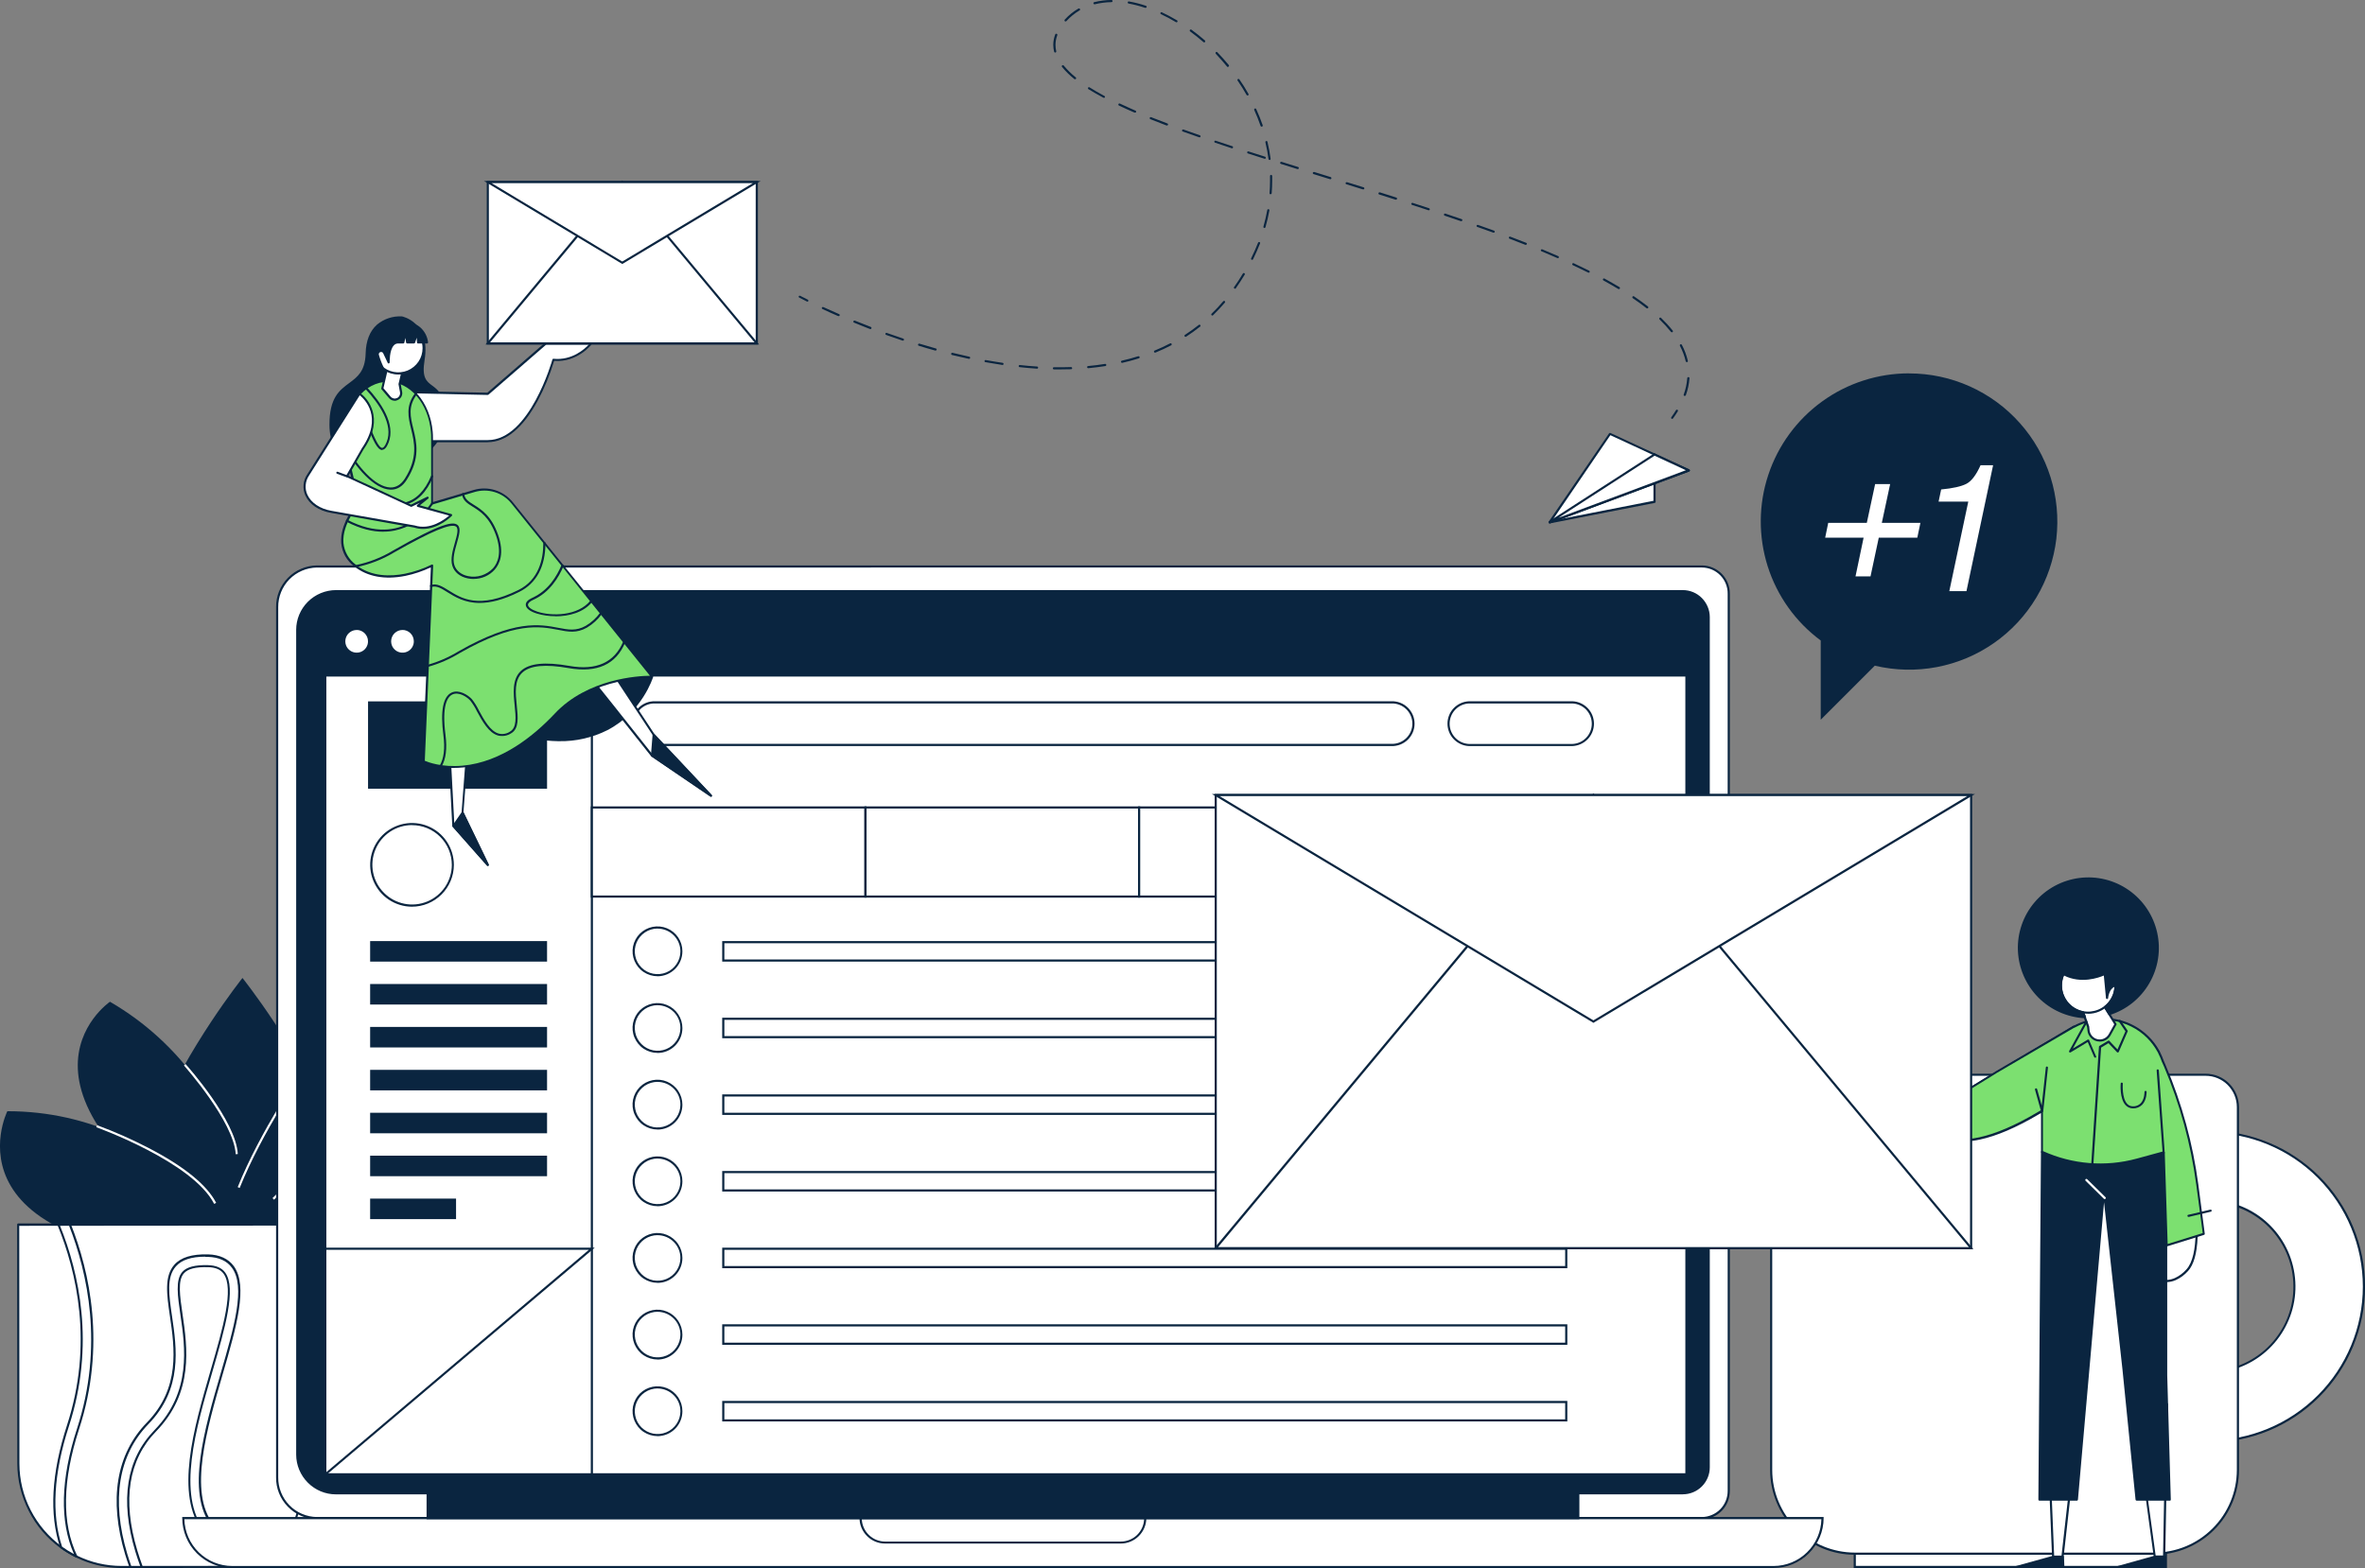 <?xml version="1.0" encoding="UTF-8"?>
<svg id="Ebene_2" data-name="Ebene 2" xmlns="http://www.w3.org/2000/svg" viewBox="0 0 441.26 292.65">
  <rect x="0" y="0" width="441.26" height="292.65" fill="#808080" stroke="none"/>
  <defs>
    <style>
      .cls-1 {
        fill: #7ce070;
      }

      .cls-1, .cls-2, .cls-3 {
        stroke-width: 0px;
      }

      .cls-2 {
        fill: #fff;
      }

      .cls-3 {
        fill: #0a2540;
      }
    </style>
  </defs>
  <g id="Ebene_1-2" data-name="Ebene 1">
    <g id="illu4">
      <polygon id="Path" class="cls-2" points="404.11 288.52 346.06 288.52 346.06 292.45 404.11 292.45 404.11 288.52"/>
      <path id="Shape" class="cls-3" d="M404.31,292.65h-58.45v-4.32h58.45v4.32ZM346.26,292.25h57.65v-3.52h-57.65v3.52Z"/>
      <path id="Path-2" data-name="Path" class="cls-2" d="M441.06,240.12c0,7.66-3.05,15.01-8.47,20.43-5.42,5.42-12.77,8.47-20.43,8.48h-7.59v-12.96h7.59c3.89,0,7.63-1.41,10.55-3.98s4.79-6.11,5.28-9.96c.49-3.85-.45-7.75-2.64-10.96-2.18-3.21-5.47-5.51-9.23-6.47-1.29-.33-2.61-.5-3.94-.5h-7.59v-12.97h7.59c7.66.01,15,3.06,20.42,8.48,5.42,5.42,8.46,12.76,8.47,20.42Z"/>
      <path id="Shape-2" data-name="Shape" class="cls-3" d="M412.16,269.23h-7.78v-13.36h7.78c3.83,0,7.53-1.39,10.41-3.93,2.87-2.53,4.73-6.03,5.21-9.83.48-3.8-.44-7.65-2.59-10.82-2.15-3.17-5.39-5.45-9.1-6.4h-.04c-1.27-.33-2.58-.49-3.89-.49h-7.78v-13.37h7.78c7.72,0,15.12,3.07,20.58,8.52,5.46,5.46,8.53,12.86,8.53,20.58s-3.07,15.12-8.53,20.58c-5.46,5.46-12.86,8.52-20.58,8.52ZM404.77,268.83h7.38c7.61,0,14.91-3.02,20.3-8.41,5.38-5.38,8.41-12.68,8.41-20.3s-3.03-14.91-8.41-20.3c-5.38-5.38-12.69-8.41-20.3-8.41h-7.38v12.56h7.38c1.34,0,2.67.17,3.97.5h.04c3.81.98,7.12,3.31,9.33,6.56,2.21,3.25,3.15,7.19,2.67,11.09-.49,3.9-2.39,7.48-5.33,10.08-2.95,2.6-6.74,4.04-10.66,4.04h-7.38v12.58Z"/>
      <path id="Path-3" data-name="Path" class="cls-2" d="M417.54,206.62v67.75c0,4.13-1.64,8.1-4.56,11.02-2.93,2.92-6.89,4.57-11.02,4.57h-55.89c-4.13,0-8.1-1.64-11.02-4.57-2.92-2.92-4.57-6.89-4.57-11.02v-67.75c0-.79.15-1.58.46-2.31.3-.73.75-1.4,1.31-1.96.56-.56,1.22-1,1.96-1.31s1.52-.46,2.31-.46h75.02c1.6,0,3.13.64,4.26,1.77,1.13,1.13,1.76,2.66,1.76,4.26h0Z"/>
      <path id="Shape-3" data-name="Shape" class="cls-3" d="M401.94,290.17h-55.87c-4.19,0-8.21-1.67-11.17-4.64-2.96-2.96-4.63-6.98-4.63-11.17v-67.75c0-1.65.66-3.23,1.83-4.4,1.17-1.17,2.75-1.82,4.4-1.82h75.02c1.65,0,3.24.66,4.4,1.83,1.17,1.17,1.82,2.75,1.83,4.4v67.74c0,4.19-1.67,8.21-4.64,11.17-2.96,2.96-6.98,4.63-11.17,4.64h0ZM336.49,200.79c-1.55,0-3.03.62-4.12,1.71-1.09,1.09-1.71,2.58-1.71,4.12v67.74c0,4.08,1.63,8,4.52,10.89,2.89,2.89,6.8,4.51,10.89,4.52h55.87c4.09,0,8-1.63,10.89-4.52,2.89-2.89,4.51-6.8,4.52-10.89v-67.75c0-1.54-.62-3.02-1.71-4.12-1.09-1.09-2.57-1.71-4.12-1.71h-75.02Z"/>
      <path id="Path-4" data-name="Path" class="cls-3" d="M45.24,182.52s42.03,52.76.04,52.81c-42,.04-.04-52.81-.04-52.81Z"/>
      <path id="Path-5" data-name="Path" class="cls-3" d="M41.71,235.33s1.81-32.45,29.61-47.37c0,0,24.78,18.18-29.61,47.37Z"/>
      <path id="Path-6" data-name="Path" class="cls-3" d="M48.6,235.33s-.77-32.49-28.08-48.37c0-.01-25.35,17.3,28.08,48.37Z"/>
      <path id="Path-7" data-name="Path" class="cls-3" d="M41.71,235.33s15.9-27.98,47.17-28c.02,0,14.04,27.96-47.17,28Z"/>
      <path id="Path-8" data-name="Path" class="cls-3" d="M48.6,235.33s-15.94-27.96-47.23-27.94c0,0-13.98,27.98,47.23,27.94Z"/>
      <path id="Path-9" data-name="Path" class="cls-2" d="M86.9,228.5l.03,44.6c0,2.54-.5,5.05-1.47,7.39s-2.39,4.47-4.18,6.27c-1.79,1.79-3.92,3.22-6.26,4.19-2.34.97-4.85,1.47-7.39,1.47l-44.91.03c-5.12,0-10.03-2.04-13.65-5.66-3.62-3.62-5.66-8.53-5.66-13.65l-.03-44.6,83.51-.04Z"/>
      <path id="Shape-4" data-name="Shape" class="cls-3" d="M22.73,292.65c-4.11,0-8.11-1.3-11.43-3.71-2.5-1.81-4.53-4.18-5.93-6.93-1.4-2.75-2.14-5.79-2.14-8.87l-.03-44.6c0-.05.02-.11.06-.14.04-.04.09-.06.14-.06l83.51-.06c.05,0,.1.02.14.06.04.04.06.09.06.14l.03,44.6c0,5.17-2.06,10.13-5.71,13.79-3.65,3.66-8.61,5.72-13.78,5.73l-44.91.05ZM3.59,228.78l.03,44.37c0,3.02.72,6,2.1,8.69,1.38,2.69,3.37,5.02,5.82,6.79.87.64,1.8,1.2,2.77,1.67,2.62,1.3,5.5,1.97,8.42,1.96h0l44.9-.03c5.07,0,9.92-2.03,13.5-5.61,3.58-3.58,5.59-8.44,5.59-13.51l-.04-44.4-83.1.07Z"/>
      <path id="Path-10" data-name="Path" class="cls-2" d="M14.57,266.65c-3.16,9.72-3.28,17.72-.35,23.82-.98-.48-1.92-1.05-2.8-1.69-2.07-6.17-1.64-13.79,1.28-22.75,4.84-14.81,2.07-28.07-1.79-37.47h2.13c3.83,9.7,6.41,23.11,1.53,38.09Z"/>
      <path id="Shape-5" data-name="Shape" class="cls-3" d="M14.22,290.67s-.06,0-.09-.02c-.99-.49-1.94-1.06-2.83-1.71-.03-.03-.06-.06-.07-.1-2.07-6.2-1.65-13.89,1.28-22.87,4.94-15.19,1.76-28.69-1.78-37.34-.01-.03-.02-.06-.01-.1,0-.03.02-.06.03-.09.02-.03.04-.05.07-.07.03-.02.06-.02.09-.02h2.13s.08.01.11.04c.03.02.06.05.07.09,3.51,8.85,6.6,22.67,1.54,38.22-3.14,9.66-3.26,17.62-.36,23.68.02.03.02.06.02.1,0,.03-.01.07-.03.1-.02.03-.04.05-.07.07-.03.02-.06.02-.1.02h0ZM11.59,288.67c.7.51,1.44.97,2.21,1.37-2.69-6.08-2.5-13.96.58-23.44,5-15.39,1.95-29.03-1.48-37.83h-1.7c3.52,8.72,6.61,22.19,1.68,37.34-2.88,8.85-3.32,16.44-1.3,22.55h0Z"/>
      <path id="Path-11" data-name="Path" class="cls-2" d="M39.62,284.61c2.36,3.03,4.19,5.62,5.62,7.83h-2.37c-1.28-1.91-2.86-4.11-4.8-6.62-5.31-6.8-1.74-19.13,1.42-29.98,2.3-7.91,4.47-15.38,2.4-18.22-.61-.84-1.62-1.26-3.09-1.3-2.33-.06-3.84.33-4.61,1.2-1.24,1.4-.8,4.37-.3,7.81.89,6.11,2.11,14.49-4.88,21.68-5.2,5.36-6.4,12.91-3.55,22.44.31,1.03.65,2.02,1.01,2.98h-2.14c-.28-.77-.54-1.55-.8-2.37-3.05-10.15-1.66-18.6,4-24.44,6.31-6.5,5.2-13.99,4.33-20.02-.58-3.93-1.07-7.32.8-9.41,1.2-1.34,3.2-1.95,6.14-1.87,2.09.05,3.65.76,4.63,2.1,2.65,3.63.46,11.19-2.08,19.94-3,10.41-6.43,22.21-1.73,28.22Z"/>
      <path id="Shape-6" data-name="Shape" class="cls-3" d="M24.33,292.65s-.08-.01-.11-.04c-.03-.02-.06-.06-.07-.1-.28-.76-.54-1.56-.8-2.4-3.07-10.22-1.67-18.74,4.07-24.63,6.24-6.43,5.16-13.87,4.28-19.85-.58-4-1.09-7.41.83-9.59,1.22-1.38,3.29-2,6.29-1.93,2.16.06,3.77.8,4.8,2.19,2.71,3.71.5,11.31-2.05,20.11-3.01,10.36-6.42,22.1-1.79,28.04,2.16,2.77,4.06,5.41,5.64,7.84.02.03.03.07.03.1s0,.07-.03.1c-.02.03-.04.06-.07.08-.03.02-.07.03-.1.03h-2.37s-.07,0-.1-.02c-.03-.02-.05-.04-.07-.07-1.39-2.07-3.01-4.29-4.8-6.6-5.38-6.9-1.78-19.26,1.39-30.16,2.29-7.87,4.44-15.29,2.4-18.05-.57-.78-1.53-1.18-2.93-1.2-2.27-.06-3.72.31-4.45,1.14-1.2,1.33-.75,4.25-.26,7.64.9,6.16,2.13,14.6-4.93,21.86-5.16,5.3-6.34,12.79-3.51,22.25.29.96.63,1.96,1,2.97.01.03.01.06,0,.09,0,.03-.02.06-.03.09-.02.03-.04.05-.07.06-.03.02-.06.02-.09.02l-2.09.03ZM38.32,234.54c-2.63,0-4.43.6-5.5,1.81-1.79,2-1.3,5.37-.73,9.25.89,6.07,2,13.62-4.4,20.19-5.6,5.78-6.96,14.15-3.94,24.24.23.76.48,1.51.73,2.22h1.67c-.34-.93-.64-1.84-.91-2.72-2.88-9.59-1.67-17.23,3.6-22.64,6.92-7.12,5.71-15.44,4.82-21.51-.51-3.5-.95-6.51.35-7.99.8-.92,2.37-1.33,4.76-1.27,1.53.04,2.59.49,3.24,1.38,2.14,2.93-.04,10.44-2.35,18.39-3.15,10.82-6.71,23.08-1.46,29.82,1.78,2.28,3.39,4.48,4.76,6.54h1.89c-1.53-2.33-3.35-4.86-5.41-7.5-4.75-6.1-1.32-17.94,1.72-28.38,2.53-8.71,4.71-16.22,2.11-19.77-.94-1.29-2.45-1.97-4.47-2.02h-.5Z"/>
      <path id="Path-12" data-name="Path" class="cls-2" d="M59.97,273.07c-1.48,6.55-3.34,13.02-5.56,19.36h-2.1c5.63-16.04,14.11-47.03,2.84-63.9h2.35c6.01,9.92,6.84,24.87,2.48,44.55Z"/>
      <path id="Shape-7" data-name="Shape" class="cls-3" d="M52.31,292.63s-.06,0-.09-.02c-.03-.01-.05-.04-.07-.06-.02-.03-.03-.06-.03-.09,0-.03,0-.06.01-.09,2.75-7.83,6.32-19.66,7.75-31.58,1.66-13.97.02-24.78-4.89-32.13-.02-.03-.03-.07-.03-.1s0-.07.03-.1c.02-.03.04-.06.07-.08.03-.02.07-.03.1-.03h2.35s.07,0,.1.03c.03.02.06.04.07.07,6.04,9.95,6.88,24.99,2.51,44.69-1.48,6.56-3.34,13.03-5.57,19.38-.01.04-.04.07-.07.1-.03.02-.07.04-.12.04l-2.12-.02ZM55.51,228.73c4.8,7.42,6.4,18.22,4.74,32.09-1.41,11.83-4.93,23.58-7.67,31.41h1.69c2.21-6.28,4.05-12.69,5.51-19.19h0c4.33-19.53,3.52-34.44-2.4-44.31h-1.87Z"/>
      <path id="Path-13" data-name="Path" class="cls-2" d="M64.9,292.42h-2.24c3.35-6.01,5.81-12.47,7.32-19.19,2.07-9.01,2.75-18.96,2-29.58-.37-5.09-1.04-10.15-2-15.17h2c.94,4.98,1.59,10.02,1.96,15.07.98,13.75-.09,32.28-9.04,48.86Z"/>
      <path id="Shape-8" data-name="Shape" class="cls-3" d="M62.66,292.62s-.07,0-.1-.03c-.03-.02-.06-.04-.07-.07-.02-.03-.03-.07-.03-.1s0-.07.03-.1c3.33-5.99,5.79-12.42,7.3-19.11,2.07-9,2.74-18.93,2-29.52-.37-5.08-1.04-10.14-2-15.14,0-.03,0-.06,0-.09,0-.03.02-.05.04-.08.02-.02.04-.04.07-.06.03-.01.06-.02.09-.02h2s.09.02.13.05c.04.03.06.07.07.12.93,4.98,1.58,10,1.95,15.05.93,12.98.1,32.01-9.06,48.99-.02.03-.04.06-.07.08-.03.02-.07.03-.1.03h-2.23ZM70.22,228.72c.93,4.94,1.58,9.94,1.95,14.95.76,10.62.08,20.59-2,29.63-1.49,6.61-3.9,12.98-7.17,18.92h1.78c9.07-16.87,9.88-35.77,8.96-48.66-.36-4.98-1.01-9.93-1.92-14.84h-1.6Z"/>
      <path id="Path-14" data-name="Path" class="cls-2" d="M86.92,256.22v5.3c-4.1,9.71-9.41,18.87-15.81,27.25-1,1.3-1.97,2.52-2.91,3.65h-2.63c9.14-10.75,16.36-23,21.34-36.2h0Z"/>
      <path id="Shape-9" data-name="Shape" class="cls-3" d="M65.58,292.62s-.07-.01-.11-.03c-.03-.02-.06-.05-.07-.08-.02-.03-.02-.07-.02-.11,0-.04.02-.07.05-.1,9.12-10.74,16.33-22.97,21.31-36.15.02-.04.05-.08.09-.1.04-.02.09-.03.13-.02.05,0,.09.03.12.07.03.04.05.08.05.13v5.3s0,.05,0,.08c-4.12,9.72-9.44,18.89-15.83,27.29-.94,1.23-1.92,2.46-2.91,3.65-.02.02-.04.04-.07.05-.03.01-.06.02-.09.02h-2.64ZM86.72,257.3c-4.92,12.71-11.92,24.51-20.71,34.92h2.11c.97-1.17,1.92-2.37,2.84-3.57,6.37-8.37,11.66-17.5,15.77-27.18v-4.17Z"/>
      <path id="Path-15" data-name="Path" class="cls-2" d="M51.13,223.9l-.29-.28c8.56-8.84,22.76-14.12,22.9-14.17l.14.38c-.14.05-14.25,5.3-22.75,14.08Z"/>
      <path id="Path-16" data-name="Path" class="cls-2" d="M44.72,221.71l-.37-.15c4.16-10.39,11.99-21.86,12.08-21.99l.33.23c-.08.12-7.9,11.56-12.04,21.91Z"/>
      <path id="Path-17" data-name="Path" class="cls-2" d="M43.98,215.42c-.34-6.09-9.57-16.46-9.66-16.57l.3-.26c.4.43,9.41,10.58,9.75,16.79l-.4.04Z"/>
      <path id="Path-18" data-name="Path" class="cls-2" d="M39.96,224.69c-4-7.83-21.82-14.25-21.98-14.31l.13-.38c3.27,1.21,6.46,2.62,9.55,4.22,6.7,3.47,10.96,6.94,12.67,10.28l-.37.18Z"/>
      <path id="Path-19" data-name="Path" class="cls-2" d="M322.55,110.82v167.39c.02,1.34-.5,2.62-1.43,3.58-.93.96-2.21,1.5-3.54,1.52H59.13c-1.99-.03-3.9-.84-5.29-2.27-1.39-1.43-2.16-3.35-2.13-5.35V113.33c-.02-1.99.74-3.92,2.14-5.34s3.29-2.24,5.29-2.27h258.44c1.34.02,2.61.57,3.54,1.52.93.96,1.45,2.25,1.43,3.58Z"/>
      <path id="Shape-10" data-name="Shape" class="cls-3" d="M317.57,283.54H59.13c-2.05-.03-4-.87-5.43-2.34-1.43-1.47-2.22-3.45-2.19-5.5V113.33c-.02-2.05.77-4.02,2.2-5.48,1.43-1.46,3.38-2.3,5.43-2.33h258.44c1.39.02,2.71.59,3.68,1.58.97.99,1.51,2.33,1.49,3.72v167.39c0,.69-.12,1.37-.37,2.02-.25.64-.63,1.23-1.11,1.72-.48.49-1.05.89-1.69,1.16-.63.27-1.31.42-2,.43h0ZM59.13,105.92c-1.94.03-3.79.83-5.14,2.21-1.35,1.39-2.1,3.26-2.08,5.2v162.37c-.03,1.94.72,3.82,2.07,5.21,1.35,1.4,3.21,2.19,5.15,2.22h258.44c1.28-.02,2.51-.55,3.4-1.46s1.39-2.16,1.38-3.44V110.82c.02-1.28-.48-2.52-1.37-3.44-.9-.92-2.12-1.45-3.4-1.46H59.13Z"/>
      <path id="Path-20" data-name="Path" class="cls-3" d="M318.8,115.17v158.69c0,1.28-.51,2.51-1.42,3.42s-2.14,1.42-3.42,1.42H62.68c-1.91,0-3.75-.76-5.1-2.11-1.35-1.35-2.11-3.19-2.11-5.1V117.55c0-1.91.76-3.75,2.12-5.1,1.35-1.35,3.19-2.12,5.1-2.12h251.29c1.28,0,2.51.51,3.42,1.42.91.91,1.42,2.14,1.42,3.42h0Z"/>
      <path id="Shape-11" data-name="Shape" class="cls-3" d="M313.96,278.9H62.68c-1.97,0-3.85-.78-5.24-2.18-1.39-1.39-2.18-3.28-2.18-5.24V117.55c0-1.97.79-3.85,2.18-5.24s3.28-2.17,5.24-2.18h251.29c1.34,0,2.62.53,3.56,1.48s1.48,2.23,1.48,3.56v158.69c0,1.33-.53,2.61-1.48,3.56s-2.22,1.47-3.56,1.47h0ZM62.68,110.53c-1.86,0-3.65.74-4.96,2.06-1.32,1.32-2.06,3.1-2.06,4.96v153.93c0,1.86.74,3.65,2.06,4.96,1.32,1.32,3.1,2.06,4.96,2.06h251.29c1.23,0,2.41-.49,3.28-1.36.87-.87,1.36-2.05,1.36-3.28V115.17c0-1.23-.49-2.41-1.36-3.28-.87-.87-2.05-1.36-3.28-1.36H62.68Z"/>
      <polygon id="Path-21" data-name="Path" class="cls-2" points="314.65 113.87 60.69 113.87 60.69 275.16 314.65 275.16 314.65 113.87"/>
      <path id="Shape-12" data-name="Shape" class="cls-3" d="M314.85,275.36H60.49V113.65h254.36v161.71ZM60.89,274.96h253.56V114.05H60.89v160.91Z"/>
      <polygon id="Path-22" data-name="Path" class="cls-3" points="314.65 113.87 60.69 113.87 60.69 126.07 314.65 126.07 314.65 113.87"/>
      <path id="Shape-13" data-name="Shape" class="cls-3" d="M314.85,126.27H60.49v-12.62h254.36v12.62ZM60.89,125.87h253.56v-11.82H60.89v11.82Z"/>
      <path id="Path-23" data-name="Path" class="cls-2" d="M66.55,122.02c1.28,0,2.32-1.04,2.32-2.32s-1.04-2.32-2.32-2.32-2.32,1.04-2.32,2.32,1.04,2.32,2.32,2.32Z"/>
      <path id="Shape-14" data-name="Shape" class="cls-3" d="M66.55,122.22c-.5,0-.98-.15-1.4-.42-.41-.28-.74-.67-.93-1.13-.19-.46-.24-.97-.14-1.46.1-.49.34-.94.69-1.29.35-.35.8-.59,1.29-.69.49-.1.99-.05,1.46.14.46.19.85.51,1.13.93.28.41.42.9.42,1.4,0,.67-.27,1.31-.74,1.78s-1.11.74-1.78.74h0ZM66.55,117.58c-.42,0-.83.12-1.18.36-.35.23-.62.56-.78.95s-.2.81-.12,1.22c.08.41.28.79.58,1.08.3.3.67.5,1.09.58.41.08.84.04,1.22-.12.39-.16.72-.43.95-.78.23-.35.36-.76.35-1.18,0-.28-.05-.55-.16-.81-.11-.26-.26-.49-.46-.69-.2-.2-.43-.35-.69-.46s-.53-.16-.81-.16h0Z"/>
      <path id="Path-24" data-name="Path" class="cls-2" d="M75.09,122.02c1.28,0,2.32-1.04,2.32-2.32s-1.04-2.32-2.32-2.32-2.32,1.04-2.32,2.32,1.04,2.32,2.32,2.32Z"/>
      <path id="Shape-15" data-name="Shape" class="cls-3" d="M75.1,122.22c-.5,0-.98-.15-1.4-.42-.41-.28-.74-.67-.93-1.13-.19-.46-.24-.97-.14-1.46.1-.49.34-.94.69-1.29s.8-.59,1.29-.69c.49-.1.99-.05,1.46.14.46.19.85.51,1.13.93.28.41.42.9.42,1.4,0,.67-.27,1.31-.74,1.78s-1.11.74-1.78.74ZM75.1,117.58c-.42,0-.83.12-1.18.36-.35.23-.62.56-.78.95-.16.39-.2.81-.12,1.22.08.41.28.79.58,1.08.3.3.67.5,1.09.58.41.08.84.04,1.22-.12.39-.16.72-.43.95-.78.23-.35.36-.76.35-1.18,0-.56-.22-1.1-.62-1.5-.4-.4-.94-.62-1.5-.62h0Z"/>
      <path id="Path-25" data-name="Path" class="cls-2" d="M83.63,122.02c1.28,0,2.32-1.04,2.32-2.32s-1.04-2.32-2.32-2.32-2.32,1.04-2.32,2.32,1.04,2.32,2.32,2.32Z"/>
      <path id="Shape-16" data-name="Shape" class="cls-3" d="M83.63,122.22c-.5,0-.98-.15-1.4-.42-.41-.28-.74-.67-.93-1.13-.19-.46-.24-.97-.14-1.46.1-.49.34-.94.69-1.29s.8-.59,1.29-.69c.49-.1.99-.05,1.46.14.46.19.85.51,1.13.93.28.41.42.9.42,1.4,0,.67-.27,1.31-.74,1.78-.47.47-1.11.74-1.78.74h0ZM83.63,117.58c-.42,0-.83.12-1.18.36-.35.23-.62.56-.78.95s-.2.81-.12,1.22c.08.41.28.79.58,1.08.3.3.67.5,1.09.58.41.08.84.04,1.22-.12.39-.16.72-.43.95-.78.23-.35.36-.76.36-1.18,0-.56-.23-1.1-.62-1.5-.4-.4-.94-.62-1.5-.62h0Z"/>
      <path id="Path-26" data-name="Path" class="cls-2" d="M34.2,283.32h305.86c0,1.2-.24,2.39-.7,3.5-.46,1.11-1.13,2.12-1.98,2.96-.85.85-1.86,1.52-2.96,1.98-1.11.46-2.3.69-3.5.69H43.34c-2.42,0-4.75-.96-6.46-2.68-1.71-1.71-2.68-4.04-2.68-6.46h0Z"/>
      <path id="Shape-17" data-name="Shape" class="cls-3" d="M330.92,292.65H43.34c-2.47,0-4.85-.99-6.6-2.74-1.75-1.75-2.73-4.12-2.74-6.6v-.18h306.25v.2c0,2.47-1,4.84-2.75,6.58-1.75,1.75-4.12,2.73-6.59,2.73h0ZM34.4,283.54c.06,2.33,1.02,4.55,2.69,6.18,1.67,1.63,3.91,2.55,6.24,2.55h287.58c2.33,0,4.58-.92,6.24-2.55,1.67-1.63,2.63-3.85,2.69-6.18H34.4Z"/>
      <path id="Path-27" data-name="Path" class="cls-2" d="M160.58,283.32h53.1c0,1.21-.48,2.37-1.34,3.23-.86.86-2.02,1.34-3.23,1.34h-43.97c-1.21,0-2.37-.48-3.23-1.34-.86-.86-1.34-2.02-1.34-3.23h.01Z"/>
      <path id="Shape-18" data-name="Shape" class="cls-3" d="M209.11,288.08h-43.97c-1.26,0-2.48-.5-3.37-1.4-.89-.89-1.4-2.1-1.4-3.37v-.18h53.51v.2c0,1.26-.51,2.47-1.41,3.36-.89.89-2.1,1.39-3.36,1.39ZM160.79,283.54c.05,1.12.53,2.18,1.35,2.96.81.78,1.89,1.21,3.01,1.21h43.97c1.12,0,2.2-.44,3.01-1.21.81-.78,1.29-1.83,1.34-2.95h-52.68Z"/>
      <polygon id="Path-28" data-name="Path" class="cls-3" points="294.47 278.7 79.79 278.7 79.79 283.31 294.47 283.31 294.47 278.7"/>
      <path id="Shape-19" data-name="Shape" class="cls-3" d="M294.67,283.54H79.59v-5.04h215.09v5.04ZM79.99,283.14h214.29v-4.24H79.99v4.24Z"/>
      <polygon id="Path-29" data-name="Path" class="cls-2" points="110.43 126.07 60.69 126.07 60.69 275.16 110.43 275.16 110.43 126.07"/>
      <path id="Shape-20" data-name="Shape" class="cls-3" d="M110.63,275.36h-50.14V125.87h50.14v149.5ZM60.89,274.96h49.34V126.27h-49.34v148.7Z"/>
      <polygon id="Path-30" data-name="Path" class="cls-2" points="292.23 175.84 134.95 175.84 134.95 179.27 292.23 179.27 292.23 175.84"/>
      <path id="Shape-21" data-name="Shape" class="cls-3" d="M292.43,179.47h-157.68v-3.83h157.68v3.83ZM135.15,179.07h156.88v-3.03h-156.88v3.03Z"/>
      <polygon id="Path-31" data-name="Path" class="cls-2" points="292.23 190.14 134.95 190.14 134.95 193.57 292.23 193.57 292.23 190.14"/>
      <path id="Shape-22" data-name="Shape" class="cls-3" d="M292.43,193.77h-157.68v-3.83h157.68v3.83ZM135.15,193.37h156.88v-3.03h-156.88v3.03Z"/>
      <polygon id="Path-32" data-name="Path" class="cls-2" points="292.23 204.44 134.95 204.44 134.95 207.87 292.23 207.87 292.23 204.44"/>
      <path id="Shape-23" data-name="Shape" class="cls-3" d="M292.43,208.08h-157.68v-3.83h157.68v3.83ZM135.15,207.68h156.88v-3.03h-156.88v3.03Z"/>
      <polygon id="Path-33" data-name="Path" class="cls-2" points="292.23 218.75 134.95 218.75 134.95 222.18 292.23 222.18 292.23 218.75"/>
      <path id="Shape-24" data-name="Shape" class="cls-3" d="M292.43,222.38h-157.68v-3.83h157.68v3.83ZM135.15,221.98h156.88v-3.03h-156.88v3.03Z"/>
      <polygon id="Path-34" data-name="Path" class="cls-2" points="292.23 233.06 134.95 233.06 134.95 236.49 292.23 236.49 292.23 233.06"/>
      <path id="Shape-25" data-name="Shape" class="cls-3" d="M292.43,236.69h-157.68v-3.83h157.68v3.83ZM135.15,236.29h156.88v-3.03h-156.88v3.03Z"/>
      <polygon id="Path-35" data-name="Path" class="cls-2" points="292.23 247.36 134.95 247.36 134.95 250.79 292.23 250.79 292.23 247.36"/>
      <path id="Shape-26" data-name="Shape" class="cls-3" d="M292.43,250.99h-157.68v-3.83h157.68v3.83ZM135.15,250.59h156.88v-3.03h-156.88v3.03Z"/>
      <polygon id="Path-36" data-name="Path" class="cls-2" points="292.23 261.67 134.95 261.67 134.95 265.1 292.23 265.1 292.23 261.67"/>
      <path id="Shape-27" data-name="Shape" class="cls-3" d="M292.43,265.29h-157.68v-3.83h157.68v3.83ZM135.15,264.9h156.88v-3.03h-156.88v3.03Z"/>
      <polygon id="Path-37" data-name="Path" class="cls-3" points="101.87 175.84 69.26 175.84 69.26 179.27 101.87 179.27 101.87 175.84"/>
      <path id="Shape-28" data-name="Shape" class="cls-3" d="M102.07,179.47h-33.01v-3.83h33.01v3.83ZM69.46,179.07h32.21v-3.03h-32.21v3.03Z"/>
      <polygon id="Path-38" data-name="Path" class="cls-3" points="101.87 183.85 69.26 183.85 69.26 187.28 101.87 187.28 101.87 183.85"/>
      <path id="Shape-29" data-name="Shape" class="cls-3" d="M102.07,187.48h-33.01v-3.83h33.01v3.83ZM69.46,187.08h32.21v-3.03h-32.21v3.03Z"/>
      <polygon id="Path-39" data-name="Path" class="cls-3" points="101.87 191.86 69.26 191.86 69.26 195.29 101.87 195.29 101.87 191.86"/>
      <path id="Shape-30" data-name="Shape" class="cls-3" d="M102.07,195.49h-33.01v-3.83h33.01v3.83ZM69.46,195.09h32.21v-3.03h-32.21v3.03Z"/>
      <polygon id="Path-40" data-name="Path" class="cls-3" points="101.87 199.87 69.26 199.87 69.26 203.3 101.87 203.3 101.87 199.87"/>
      <path id="Shape-31" data-name="Shape" class="cls-3" d="M102.07,203.5h-33.01v-3.83h33.01v3.83ZM69.46,203.1h32.21v-3.03h-32.21v3.03Z"/>
      <polygon id="Path-41" data-name="Path" class="cls-3" points="101.87 207.88 69.26 207.88 69.26 211.31 101.87 211.31 101.87 207.88"/>
      <path id="Shape-32" data-name="Shape" class="cls-3" d="M102.07,211.51h-33.01v-3.83h33.01v3.83ZM69.46,211.11h32.21v-3.03h-32.21v3.03Z"/>
      <polygon id="Path-42" data-name="Path" class="cls-3" points="101.87 215.89 69.26 215.89 69.26 219.32 101.87 219.32 101.87 215.89"/>
      <path id="Shape-33" data-name="Shape" class="cls-3" d="M102.07,219.52h-33.01v-3.83h33.01v3.83ZM69.46,219.12h32.21v-3.03h-32.21v3.03Z"/>
      <polygon id="Path-43" data-name="Path" class="cls-3" points="84.9 223.9 69.26 223.9 69.26 227.33 84.9 227.33 84.9 223.9"/>
      <path id="Shape-34" data-name="Shape" class="cls-3" d="M85.09,227.53h-16.03v-3.83h16.03v3.83ZM69.45,227.13h15.24v-3.03h-15.23v3.03Z"/>
      <path id="Path-44" data-name="Path" class="cls-2" d="M122.69,182c2.46,0,4.45-1.99,4.45-4.45s-1.99-4.45-4.45-4.45-4.45,1.99-4.45,4.45,1.99,4.45,4.45,4.45Z"/>
      <path id="Shape-35" data-name="Shape" class="cls-3" d="M122.69,182.2c-.92,0-1.82-.27-2.59-.78-.77-.51-1.36-1.24-1.72-2.09-.35-.85-.45-1.79-.27-2.69.18-.9.62-1.73,1.27-2.38.65-.65,1.48-1.09,2.38-1.27.9-.18,1.84-.09,2.69.26.85.35,1.58.95,2.09,1.71.51.77.78,1.66.78,2.59,0,1.23-.49,2.42-1.36,3.29-.87.87-2.05,1.36-3.29,1.37h0ZM122.69,173.3c-.84,0-1.66.25-2.36.72-.7.47-1.25,1.13-1.57,1.91-.32.78-.41,1.63-.24,2.46.16.83.57,1.58,1.16,2.18.6.59,1.35,1,2.18,1.16.83.16,1.68.08,2.46-.24.78-.32,1.44-.87,1.91-1.57s.72-1.52.72-2.36c0-1.13-.45-2.21-1.25-3-.8-.8-1.88-1.24-3-1.25Z"/>
      <path id="Path-45" data-name="Path" class="cls-2" d="M122.69,196.31c2.46,0,4.45-1.99,4.45-4.45s-1.99-4.45-4.45-4.45-4.45,1.99-4.45,4.45,1.99,4.45,4.45,4.45Z"/>
      <path id="Shape-36" data-name="Shape" class="cls-3" d="M122.69,196.51c-.92,0-1.82-.27-2.59-.78-.77-.51-1.36-1.24-1.72-2.09s-.45-1.79-.27-2.69c.18-.9.62-1.73,1.27-2.38.65-.65,1.48-1.09,2.38-1.27.9-.18,1.84-.09,2.69.27.85.35,1.58.95,2.09,1.72.51.77.78,1.67.78,2.59,0,1.23-.49,2.41-1.36,3.28-.87.87-2.05,1.36-3.28,1.36ZM122.69,187.6c-.84,0-1.66.25-2.36.71-.7.47-1.25,1.13-1.57,1.91-.32.78-.41,1.63-.24,2.46.16.83.57,1.58,1.16,2.18.59.6,1.35,1,2.18,1.17.83.16,1.68.08,2.46-.24.78-.32,1.44-.87,1.91-1.57.47-.7.72-1.52.72-2.36,0-1.13-.45-2.21-1.25-3-.8-.8-1.88-1.25-3-1.25h0Z"/>
      <path id="Path-46" data-name="Path" class="cls-2" d="M122.69,210.61c2.46,0,4.45-1.99,4.45-4.45s-1.99-4.45-4.45-4.45-4.45,1.99-4.45,4.45,1.99,4.45,4.45,4.45Z"/>
      <path id="Shape-37" data-name="Shape" class="cls-3" d="M122.69,210.81c-.92,0-1.82-.27-2.59-.78-.77-.51-1.36-1.24-1.72-2.09s-.45-1.79-.27-2.69c.18-.9.62-1.73,1.27-2.38.65-.65,1.48-1.09,2.38-1.27.9-.18,1.84-.09,2.69.27s1.58.95,2.09,1.72c.51.77.78,1.67.78,2.59,0,1.23-.49,2.41-1.36,3.28s-2.05,1.36-3.28,1.36h0ZM122.69,201.91c-.84,0-1.66.25-2.36.71-.7.47-1.25,1.13-1.57,1.91-.32.78-.41,1.63-.24,2.46.16.83.57,1.58,1.16,2.18.59.6,1.35,1,2.18,1.17.83.16,1.68.08,2.46-.24.78-.32,1.44-.87,1.91-1.57.47-.7.72-1.52.72-2.36,0-1.13-.45-2.21-1.25-3-.8-.8-1.88-1.25-3-1.25Z"/>
      <path id="Path-47" data-name="Path" class="cls-2" d="M122.69,224.91c2.46,0,4.45-1.99,4.45-4.45s-1.99-4.45-4.45-4.45-4.45,1.99-4.45,4.45,1.99,4.45,4.45,4.45Z"/>
      <path id="Shape-38" data-name="Shape" class="cls-3" d="M122.69,225.12c-.92,0-1.82-.27-2.59-.78-.77-.51-1.36-1.24-1.72-2.09-.35-.85-.45-1.79-.27-2.69.18-.9.62-1.73,1.27-2.38.65-.65,1.48-1.09,2.38-1.27.9-.18,1.84-.09,2.69.26.85.35,1.58.95,2.09,1.71.51.77.78,1.67.78,2.59,0,1.23-.49,2.42-1.36,3.29-.87.87-2.05,1.36-3.29,1.37h0ZM122.69,216.22c-.84,0-1.66.25-2.36.72s-1.25,1.13-1.57,1.91c-.32.78-.41,1.63-.24,2.46.16.83.57,1.58,1.16,2.18.6.59,1.35,1,2.18,1.16.83.16,1.68.08,2.46-.24.78-.32,1.44-.87,1.91-1.57s.72-1.52.72-2.36c0-1.13-.45-2.21-1.25-3-.8-.8-1.88-1.24-3-1.25h0Z"/>
      <path id="Path-48" data-name="Path" class="cls-2" d="M122.69,239.22c2.46,0,4.45-1.99,4.45-4.45s-1.99-4.45-4.45-4.45-4.45,1.99-4.45,4.45,1.99,4.45,4.45,4.45Z"/>
      <path id="Shape-39" data-name="Shape" class="cls-3" d="M122.69,239.42c-.92,0-1.82-.27-2.59-.78-.77-.51-1.36-1.24-1.72-2.09s-.45-1.79-.27-2.69c.18-.9.62-1.73,1.27-2.38.65-.65,1.48-1.09,2.38-1.27.9-.18,1.84-.09,2.69.27s1.58.95,2.09,1.72c.51.77.78,1.67.78,2.59,0,1.23-.49,2.41-1.36,3.28-.87.87-2.05,1.36-3.28,1.36h0ZM122.69,230.52c-.84,0-1.66.25-2.36.71-.7.47-1.25,1.13-1.57,1.91-.32.78-.41,1.63-.24,2.46.16.83.57,1.58,1.16,2.18.59.6,1.35,1,2.18,1.17.83.16,1.68.08,2.46-.24.78-.32,1.44-.87,1.91-1.57.47-.7.72-1.52.72-2.36,0-1.13-.45-2.21-1.25-3-.8-.8-1.88-1.25-3-1.25h0Z"/>
      <path id="Path-49" data-name="Path" class="cls-2" d="M122.69,253.53c2.46,0,4.45-1.99,4.45-4.45s-1.99-4.45-4.45-4.45-4.45,1.99-4.45,4.45,1.99,4.45,4.45,4.45Z"/>
      <path id="Shape-40" data-name="Shape" class="cls-3" d="M122.69,253.73c-.92,0-1.82-.27-2.59-.78-.77-.51-1.36-1.24-1.72-2.09-.35-.85-.45-1.79-.27-2.69.18-.9.62-1.73,1.27-2.38.65-.65,1.48-1.09,2.38-1.27.9-.18,1.84-.09,2.69.27.85.35,1.58.95,2.09,1.72.51.77.78,1.67.78,2.59,0,1.23-.49,2.41-1.36,3.28-.87.87-2.05,1.36-3.28,1.36h0ZM122.69,244.82c-.84,0-1.66.25-2.36.71-.7.47-1.25,1.13-1.57,1.91-.32.78-.41,1.63-.24,2.46.16.83.57,1.58,1.16,2.18.59.6,1.35,1,2.18,1.17.83.16,1.68.08,2.46-.24.78-.32,1.44-.87,1.91-1.57.47-.7.72-1.52.72-2.36,0-1.13-.45-2.21-1.25-3s-1.88-1.25-3-1.25h0Z"/>
      <path id="Path-50" data-name="Path" class="cls-2" d="M122.69,267.83c2.46,0,4.45-1.99,4.45-4.45s-1.99-4.45-4.45-4.45-4.45,1.99-4.45,4.45,1.99,4.45,4.45,4.45Z"/>
      <path id="Shape-41" data-name="Shape" class="cls-3" d="M122.69,268.03c-.92,0-1.82-.27-2.59-.78-.77-.51-1.36-1.24-1.72-2.09-.35-.85-.45-1.79-.27-2.69.18-.9.62-1.73,1.27-2.38.65-.65,1.48-1.09,2.38-1.27.9-.18,1.84-.09,2.69.26.85.35,1.58.95,2.09,1.71.51.77.78,1.66.78,2.59,0,1.23-.49,2.42-1.36,3.29s-2.05,1.36-3.29,1.37h0ZM122.69,259.13c-.84,0-1.66.25-2.36.72s-1.25,1.13-1.57,1.91c-.32.78-.41,1.63-.24,2.46.16.83.57,1.58,1.16,2.18.6.59,1.35,1,2.18,1.16.83.16,1.68.08,2.46-.24.78-.32,1.44-.87,1.91-1.57s.72-1.52.72-2.36c0-1.13-.45-2.21-1.25-3-.8-.8-1.88-1.24-3-1.25Z"/>
      <path id="Path-51" data-name="Path" class="cls-2" d="M84.48,161.41c0-4.2-3.41-7.61-7.61-7.61s-7.61,3.41-7.61,7.61,3.41,7.61,7.61,7.61,7.61-3.41,7.61-7.61Z"/>
      <path id="Shape-42" data-name="Shape" class="cls-3" d="M76.87,169.22c-1.54,0-3.05-.46-4.34-1.32-1.28-.86-2.28-2.08-2.87-3.51-.59-1.43-.74-3-.44-4.51.3-1.51,1.05-2.91,2.14-4,1.09-1.09,2.49-1.83,4-2.13,1.52-.3,3.09-.14,4.51.45,1.43.59,2.64,1.59,3.5,2.88.86,1.29,1.31,2.8,1.31,4.34,0,2.07-.83,4.06-2.3,5.52-1.47,1.46-3.45,2.28-5.53,2.28ZM76.87,153.99c-1.46,0-2.9.44-4.11,1.25-1.22.82-2.16,1.97-2.72,3.33-.56,1.35-.71,2.84-.42,4.28.29,1.44.99,2.76,2.03,3.79,1.04,1.04,2.36,1.74,3.79,2.03,1.44.29,2.93.14,4.28-.42,1.35-.56,2.51-1.51,3.33-2.73.81-1.22,1.25-2.65,1.25-4.11,0-1.97-.79-3.85-2.18-5.24-1.39-1.39-3.28-2.17-5.25-2.17h0Z"/>
      <polygon id="Path-52" data-name="Path" class="cls-2" points="161.49 150.69 110.43 150.69 110.43 167.33 161.49 167.33 161.49 150.69"/>
      <path id="Shape-43" data-name="Shape" class="cls-3" d="M161.68,167.53h-51.45v-17.03h51.45v17.03ZM110.63,167.13h50.65v-16.23h-50.65v16.23Z"/>
      <polygon id="Path-53" data-name="Path" class="cls-2" points="212.54 150.69 161.49 150.69 161.49 167.33 212.54 167.33 212.54 150.69"/>
      <path id="Shape-44" data-name="Shape" class="cls-3" d="M212.74,167.53h-51.46v-17.03h51.46v17.03ZM161.68,167.13h50.66v-16.23h-50.66v16.23Z"/>
      <polygon id="Path-54" data-name="Path" class="cls-2" points="263.6 150.69 212.54 150.69 212.54 167.33 263.6 167.33 263.6 150.69"/>
      <path id="Shape-45" data-name="Shape" class="cls-3" d="M263.8,167.53h-51.45v-17.03h51.45v17.03ZM212.74,167.13h50.65v-16.23h-50.65v16.23Z"/>
      <polygon id="Path-55" data-name="Path" class="cls-2" points="314.65 150.69 263.6 150.69 263.6 167.33 314.65 167.33 314.65 150.69"/>
      <path id="Shape-46" data-name="Shape" class="cls-3" d="M314.85,167.53h-51.46v-17.03h51.46v17.03ZM263.8,167.13h50.66v-16.23h-50.66v16.23Z"/>
      <path id="Path-56" data-name="Path" class="cls-2" d="M259.62,131.09H122.22c-2.2,0-3.98,1.78-3.98,3.98s1.78,3.98,3.98,3.98h137.4c2.2,0,3.98-1.78,3.98-3.98s-1.78-3.98-3.98-3.98Z"/>
      <path id="Shape-47" data-name="Shape" class="cls-3" d="M259.62,139.24H122.22c-.56.02-1.12-.08-1.64-.28-.52-.2-1-.51-1.4-.9-.4-.39-.72-.86-.94-1.37-.22-.52-.33-1.07-.33-1.63s.11-1.11.33-1.63c.22-.51.54-.98.94-1.37.4-.39.88-.69,1.4-.9.52-.2,1.08-.3,1.64-.28h137.4c.56-.02,1.12.08,1.64.28.52.2,1,.51,1.4.9.4.39.72.86.94,1.37.22.52.33,1.07.33,1.63s-.11,1.11-.33,1.63c-.22.51-.54.98-.94,1.37-.4.39-.88.69-1.4.9-.52.2-1.08.3-1.64.28h0ZM122.22,131.29c-.51-.02-1.01.07-1.48.25-.47.18-.9.46-1.27.81-.36.35-.65.77-.85,1.24-.2.47-.3.97-.3,1.47s.1,1.01.3,1.47c.2.47.49.89.85,1.24.36.35.79.63,1.27.81.47.18.98.27,1.48.25h137.4c.51.02,1.01-.07,1.48-.25.47-.18.9-.46,1.27-.81.36-.35.65-.77.85-1.24.2-.47.3-.97.3-1.47s-.1-1.01-.3-1.47c-.2-.47-.49-.89-.85-1.24-.36-.35-.8-.63-1.27-.81-.47-.18-.98-.27-1.48-.25H122.22Z"/>
      <path id="Path-57" data-name="Path" class="cls-2" d="M293.33,131.09h-19.2c-2.2,0-3.98,1.78-3.98,3.98s1.78,3.98,3.98,3.98h19.2c2.2,0,3.98-1.78,3.98-3.98s-1.78-3.98-3.98-3.98Z"/>
      <path id="Shape-48" data-name="Shape" class="cls-3" d="M293.35,139.24h-19.23c-1.08-.03-2.11-.49-2.87-1.27-.76-.78-1.18-1.82-1.18-2.91s.42-2.13,1.18-2.91c.76-.78,1.78-1.23,2.87-1.27h19.23c1.08.03,2.11.49,2.87,1.27.76.78,1.18,1.82,1.18,2.91s-.42,2.13-1.18,2.91c-.76.78-1.79,1.23-2.87,1.27h0ZM274.12,131.29c-.98.03-1.91.44-2.59,1.15-.68.7-1.06,1.65-1.06,2.63s.38,1.92,1.06,2.63c.68.7,1.61,1.12,2.59,1.15h19.23c.98-.03,1.91-.44,2.59-1.15.68-.7,1.06-1.65,1.06-2.63s-.38-1.92-1.06-2.63c-.68-.7-1.61-1.12-2.59-1.15h-19.23Z"/>
      <polygon id="Path-58" data-name="Path" class="cls-3" points="101.87 131.09 68.87 131.09 68.87 147 101.87 147 101.87 131.09"/>
      <path id="Shape-49" data-name="Shape" class="cls-3" d="M102.07,147.2h-33.4v-16.3h33.4v16.3ZM69.07,146.8h32.6v-15.51h-32.6v15.51Z"/>
      <path id="Shape-50" data-name="Shape" class="cls-3" d="M60.49,275.6v-42.74h50.48l-50.48,42.74ZM60.89,233.26v41.49l48.98-41.49h-48.98Z"/>
      <path id="Path-59" data-name="Path" class="cls-3" d="M121.66,126.32s-5.22,17.5-27.87,9.9c-22.65-7.6,18.54-18.63,27.87-9.9Z"/>
      <path id="Shape-51" data-name="Shape" class="cls-3" d="M104.33,138.34c-3.61-.07-7.19-.72-10.6-1.93-4.43-1.49-6.73-3.2-6.84-5.1-.1-1.67,1.54-3.34,4.72-4.83,7.99-3.75,24.56-5.56,30.18-.31.03.03.05.06.06.09,0,.04,0,.07,0,.11-.02.06-2,6.52-8.52,9.9-2.79,1.41-5.88,2.11-9,2.06ZM109.61,123.31c-.63,0-1.28,0-1.93.04-5.73.25-11.82,1.6-15.89,3.49-2.99,1.4-4.58,2.98-4.5,4.45.1,1.69,2.37,3.33,6.57,4.74,7.69,2.58,14.17,2.55,19.29-.11,5.88-3.05,7.99-8.66,8.28-9.54-2.22-2-6.36-3.07-11.82-3.07h0Z"/>
      <path id="Path-60" data-name="Path" class="cls-2" d="M96.8,110.3c.6,0,24.87,30.72,24.87,30.72l10.99,7.49-10.7-11.38-20.23-30.74-4.93,3.92Z"/>
      <path id="Shape-52" data-name="Shape" class="cls-3" d="M132.66,148.71s-.08-.01-.11-.04l-11.01-7.49s-.03-.03-.05-.04c-6.57-8.31-23.77-29.95-24.78-30.65-.03,0-.06-.03-.08-.05-.02-.02-.04-.05-.05-.08-.01-.04-.01-.08,0-.12.01-.04.03-.07.07-.1l4.94-3.92s.05-.03.07-.04c.03,0,.06,0,.08,0,.05.01.1.04.14.09l20.23,30.74,10.68,11.36s.05.08.05.13-.02.1-.05.13c-.02.02-.04.04-.06.05-.02.01-.05.02-.08.02ZM121.78,140.87l9.49,6.45-9.45-10.06-20.14-30.58-4.6,3.65c2.23,2.19,16.2,19.77,24.72,30.54h-.02Z"/>
      <polygon id="Path-61" data-name="Path" class="cls-2" points="88.69 119.98 86.3 151.66 91.01 161.41 84.59 154.15 82.81 119.98 88.69 119.98"/>
      <path id="Shape-53" data-name="Shape" class="cls-3" d="M91.01,161.62s-.06,0-.08-.02c-.03-.01-.05-.03-.07-.05l-6.42-7.27s-.05-.08-.05-.12l-1.78-34.16s0-.05.01-.08c0-.03.02-.05.04-.07.04-.04.09-.06.14-.06h5.88s.05,0,.08.02c.02.01.05.03.06.05.02.02.03.04.04.07,0,.03.01.05.01.08l-2.4,31.63,4.68,9.71s.02.09.01.14c-.01.05-.04.09-.08.11-.03.02-.06.03-.09.03h0ZM84.79,154.07l5.41,6.13-4.08-8.44s0-.07,0-.1l2.37-31.47h-5.48l1.77,33.88Z"/>
      <path id="Path-62" data-name="Path" class="cls-3" d="M74.96,59.24s-6.34-.55-6.54,6.74c-.2,7.29-6.8,4-6.75,13.33.06,13.55,21.21,9.03,21.25-1.43.03-7.89-5.02-3.83-3.89-10.74,1.13-6.92-4.07-7.9-4.07-7.9Z"/>
      <path id="Shape-54" data-name="Shape" class="cls-3" d="M70.4,87.94c-4.3,0-8.9-2.27-8.93-8.63-.03-5.07,1.87-6.48,3.7-7.83,1.52-1.13,2.96-2.19,3.05-5.5.06-2.4.78-4.19,2.12-5.39,1.29-1.08,2.95-1.63,4.63-1.54h.02c.06,0,5.38,1.1,4.23,8.13-.54,3.32.33,3.97,1.44,4.8,1.11.82,2.47,1.85,2.45,5.91-.02,5.92-6.72,10.05-12.71,10.05h0ZM74.68,59.44c-1.49-.01-2.93.5-4.07,1.46-1.26,1.12-1.93,2.84-2,5.1-.09,3.5-1.68,4.67-3.2,5.81-1.75,1.3-3.57,2.65-3.54,7.51.02,5.16,3.2,8.23,8.53,8.23,5.8,0,12.29-3.97,12.31-9.66,0-3.86-1.2-4.78-2.29-5.6s-2.17-1.63-1.6-5.2c.45-2.76-.08-4.96-1.55-6.37-.66-.63-1.47-1.08-2.35-1.3-.02.02-.11.01-.22.01h-.02Z"/>
      <path id="Path-63" data-name="Path" class="cls-2" d="M74.83,73.16l16.18.34,10.86-9.42h8.43s-2.62,3.5-7.04,3.06c0,0-4.2,15.19-12.26,15.19h-14.99l-1.2-9.17Z"/>
      <path id="Shape-55" data-name="Shape" class="cls-3" d="M91.01,82.54h-14.98s-.1-.02-.13-.05c-.04-.03-.06-.08-.07-.13l-1.2-9.19s0-.06,0-.08c0-.03.02-.05.04-.07.02-.02.04-.04.07-.05.03-.01.05-.02.08-.02l16.11.34,10.79-9.36s.08-.05.13-.05h8.43s.07.01.11.03.06.05.07.08c.02.03.02.07.02.11,0,.04-.02.07-.04.1-.03.04-2.67,3.5-7.05,3.15-.78,2.59-1.81,5.09-3.08,7.47-2.73,5.05-5.95,7.71-9.32,7.71ZM76.22,82.14h14.79c7.81,0,12.02-14.89,12.06-15.04.01-.05.04-.08.08-.11.04-.03.09-.04.13-.03,3.46.34,5.81-1.82,6.58-2.66h-7.93l-10.79,9.36s-.09.05-.14.05l-15.95-.34,1.16,8.78Z"/>
      <path id="Path-64" data-name="Path" class="cls-1" d="M66.87,93.96l-2.36-10.18c-.62-2.54-.36-5.22.73-7.59.34-.71.75-1.38,1.23-2,1.5-1.93,3.57-3.13,5.86-3.13,4.26,0,7.77,4.15,8.23,9.5.04.4.05.8.05,1.2v12.21l7.85-2.33c1.27-.38,2.63-.37,3.9.03s2.39,1.16,3.22,2.19l26.1,32.47s-11.13-.4-18.05,7.02c-13.42,14.34-24.58,8.77-24.58,8.77l1.57-36.55s-8.61,4.59-14.35,0c-5.75-4.59.62-11.6.62-11.6Z"/>
      <path id="Shape-56" data-name="Shape" class="cls-3" d="M84.66,143.34c-3.51,0-5.66-1.03-5.72-1.06-.03-.02-.06-.04-.08-.08-.02-.03-.03-.07-.03-.11l1.56-36.21c-1.52.72-3.12,1.26-4.77,1.6-3.82.76-7.1.15-9.5-1.76-.69-.51-1.27-1.16-1.7-1.91-.42-.75-.68-1.58-.76-2.44-.28-3.53,2.49-6.89,2.99-7.45l-2.35-10.09c-.62-2.58-.36-5.29.74-7.71.35-.72.77-1.41,1.26-2.04,1.6-2.07,3.74-3.2,6-3.2,4.33,0,7.95,4.16,8.43,9.68.04.4.05.8.05,1.2v11.94l7.59-2.25c1.31-.39,2.71-.38,4.01.03,1.31.41,2.46,1.2,3.31,2.26l26.1,32.46s.04.07.04.1c0,.04,0,.08-.02.11-.02.03-.04.06-.08.08-.03.02-.07.03-.11.03-.11,0-11.12-.29-17.9,6.95-7.56,8.09-14.49,9.85-19.08,9.85ZM79.24,141.98c.57.25,3.2,1.27,7.06.92,7.31-.66,13.37-5.64,17.19-9.7,6.14-6.56,15.66-7.06,17.78-7.08l-25.83-32.14c-.81-1.01-1.89-1.75-3.12-2.13-1.23-.38-2.55-.39-3.78-.02l-7.85,2.33s-.06.01-.09,0c-.03,0-.06-.02-.08-.04-.03-.02-.05-.04-.06-.07-.01-.03-.02-.06-.02-.09v-12.21c0-.4,0-.8-.05-1.18-.46-5.31-3.91-9.31-8.03-9.31-2.15,0-4.17,1.08-5.7,3.05-.47.61-.87,1.27-1.2,1.97-1.07,2.33-1.33,4.95-.74,7.45l2.36,10.18s0,.06,0,.1c0,.03-.02.06-.05.08-.03.04-3.24,3.62-2.95,7.24.08.8.32,1.58.72,2.28.4.7.94,1.31,1.59,1.79,2.91,2.32,6.59,2.19,9.17,1.68,1.72-.35,3.39-.92,4.97-1.7.03-.02.06-.03.1-.03s.07,0,.1.03c.03.02.05.04.07.08.02.03.02.07.02.1l-1.56,36.42Z"/>
      <path id="Path-65" data-name="Path" class="cls-2" d="M72.73,74.16l-1.4-1.65,1.49-6.38,3.2-.73-1.46,6.28.27,1.47c.05.26.02.53-.1.77-.12.24-.31.43-.56.55s-.51.15-.77.09c-.26-.06-.5-.2-.67-.41h0Z"/>
      <path id="Shape-57" data-name="Shape" class="cls-3" d="M73.63,74.79c-.2,0-.4-.05-.58-.13-.18-.09-.34-.21-.47-.36l-1.4-1.65s-.04-.05-.04-.08c0-.03,0-.06,0-.09l1.49-6.38s.03-.07.05-.1c.03-.03.06-.05.1-.05l3.2-.73s.07,0,.1,0c.03,0,.06.03.09.05.02.02.04.05.05.09,0,.03.01.07,0,.1l-1.45,6.24.26,1.43c.06.31.01.62-.13.9-.15.28-.38.49-.67.62-.18.1-.39.15-.6.16ZM71.55,72.46l1.34,1.57c.14.17.34.28.55.33.22.05.44.02.64-.07s.36-.25.46-.45c.1-.2.13-.42.09-.64l-.27-1.47s0-.06,0-.08l1.4-5.97-2.8.63-1.42,6.16Z"/>
      <path id="Path-66" data-name="Path" class="cls-2" d="M74.32,69.7c2.6,0,4.71-2.11,4.71-4.71s-2.11-4.71-4.71-4.71-4.71,2.11-4.71,4.71,2.11,4.71,4.71,4.71Z"/>
      <path id="Shape-58" data-name="Shape" class="cls-3" d="M74.32,69.9c-.97,0-1.92-.29-2.73-.83-.81-.54-1.44-1.31-1.81-2.21-.37-.9-.47-1.89-.28-2.84.19-.95.66-1.83,1.35-2.51.69-.69,1.56-1.15,2.52-1.34.95-.19,1.94-.09,2.84.28.9.37,1.66,1,2.2,1.81.54.81.83,1.76.83,2.73,0,1.3-.52,2.55-1.44,3.47-.92.92-2.17,1.44-3.47,1.44h0ZM74.32,60.47c-.89,0-1.76.27-2.51.76-.74.5-1.32,1.2-1.66,2.03-.34.83-.43,1.73-.26,2.61.17.88.6,1.68,1.24,2.31.63.63,1.44,1.06,2.31,1.23.88.17,1.78.08,2.61-.26.82-.34,1.53-.92,2.03-1.66.5-.74.76-1.61.76-2.51,0-1.19-.49-2.34-1.33-3.18-.85-.84-1.99-1.31-3.18-1.32v-.02Z"/>
      <path id="Path-67" data-name="Path" class="cls-3" d="M74.32,63.9h.96l.4-1.95.31,1.95h1.28l.66-1.95.08,1.95h1.67s-.33-4.14-5.35-3.63c-5.02.52-4.72,4.71-4.72,4.71,0,0-.4,1.1,1.79,3.69-.38-.79-.69-1.61-.92-2.45-.06-.16-.05-.33.03-.49.07-.15.2-.27.36-.33.16-.06.33-.05.49.03.15.07.27.2.33.36l.87,1.83s-.18-3.73,1.78-3.73Z"/>
      <path id="Shape-59" data-name="Shape" class="cls-3" d="M71.39,68.89s-.06,0-.08-.02-.05-.03-.07-.05c-2.04-2.42-1.9-3.6-1.83-3.85,0-.44,0-4.4,4.89-4.89,1.71-.17,3.08.16,4.07.98.84.72,1.37,1.73,1.5,2.83,0,.03,0,.06-.01.08,0,.03-.02.05-.04.07-.02.02-.04.04-.07.05-.03.01-.05.02-.08.02h-1.67c-.05,0-.1-.02-.14-.06-.04-.04-.06-.08-.06-.14l-.04-.88-.32.93s-.04.07-.07.1c-.03.02-.07.04-.12.04h-1.28s-.09-.02-.13-.05c-.04-.03-.06-.07-.07-.12l-.14-.86-.18.87s-.03.09-.07.11c-.04.03-.08.05-.13.05h-.96c-.15,0-.3.03-.44.09-.14.06-.26.15-.36.26-.86.9-.78,3.15-.78,3.17,0,.05-.01.09-.04.13-.03.04-.07.06-.11.08-.04.01-.09,0-.13-.01-.04-.02-.08-.05-.09-.1l-.86-1.83c-.05-.08-.13-.15-.23-.18-.09-.03-.2-.03-.29,0s-.17.1-.22.18c-.05.08-.07.18-.06.28.23.83.53,1.63.91,2.4.02.04.03.09.01.14-.01.05-.04.09-.08.12-.02.02-.04.03-.07.04-.03,0-.05.01-.08,0h0ZM75.16,60.43c-.26,0-.54,0-.8.04-4.8.49-4.55,4.34-4.54,4.5,0,.03,0,.06,0,.08,0,0-.19.68.8,2.19-.11-.32-.22-.65-.3-.98-.05-.2-.02-.41.08-.6.1-.18.26-.32.46-.39.2-.07.41-.06.6.02.19.08.35.23.43.41l.5,1.06c.06-.8.25-1.97.86-2.61.14-.15.31-.27.5-.36.19-.08.4-.12.6-.12h.8l.36-1.79s.03-.09.07-.12c.04-.03.08-.04.13-.04.05,0,.09.02.13.05.04.03.06.07.06.12l.28,1.78h.97l.61-1.81c0-.05.04-.1.08-.13.04-.03.1-.05.15-.04.05,0,.1.04.13.08.03.04.05.1.04.15l.08,1.75h1.24c-.17-.91-.64-1.73-1.33-2.34-.86-.67-1.93-1-3.01-.94h0Z"/>
      <path id="Path-68" data-name="Path" class="cls-3" d="M79.8,124.48s-.09-.02-.12-.04-.06-.07-.07-.11c-.01-.05,0-.11.02-.15.03-.05.07-.08.12-.09,2.04-.57,3.98-1.42,5.79-2.52,10.43-5.96,15.17-5.06,18.62-4.4,1.87.36,3.34.64,5.13-.37,1.05-.62,1.97-1.46,2.69-2.45.03-.04.08-.06.13-.07.05,0,.1,0,.14.04.04.03.07.08.08.13,0,.05,0,.1-.03.14-.75,1.03-1.7,1.9-2.8,2.55-1.92,1.08-3.45.8-5.4.4-3.4-.64-8.05-1.53-18.35,4.36-1.84,1.12-3.82,1.98-5.9,2.56l-.05.02Z"/>
      <path id="Path-69" data-name="Path" class="cls-3" d="M89.49,112.53c-2.8,0-4.61-1.14-6-2-1.14-.71-2.03-1.28-3-.97-.05.02-.11,0-.15-.01-.05-.02-.08-.07-.1-.12-.02-.05,0-.1.01-.15.02-.05.07-.08.12-.1,1.15-.36,2.16.28,3.33,1.01,2.4,1.5,5.66,3.56,13-.06,3.87-1.91,4.68-5.83,4.67-8.79,0-.05.02-.1.06-.14.04-.04.09-.06.14-.06s.1.02.14.06c.04.04.06.09.06.14,0,4.4-1.69,7.55-4.9,9.13-3.05,1.53-5.45,2.06-7.39,2.06Z"/>
      <path id="Path-70" data-name="Path" class="cls-3" d="M82.2,143.19s-.07,0-.1-.03c-.02-.01-.04-.03-.06-.05-.02-.02-.03-.05-.03-.07,0-.03,0-.05,0-.08,0-.03.01-.05.03-.07.78-1.3,1.01-3.2.69-5.66-.59-4.54-.07-7.22,1.53-7.97,1.36-.63,3.05.43,3.79,1.24.51.65.94,1.35,1.3,2.09.94,1.73,2.11,3.89,3.71,4.33.36.09.74.1,1.11.03.37-.07.72-.21,1.02-.43,1.25-.74,1.05-2.7.84-4.8-.24-2.31-.51-4.94,1.16-6.5,1.54-1.43,4.49-1.73,9.02-.94,5.06.9,8.45-.64,10.07-4.55,0-.02.03-.05.04-.07.02-.02.04-.03.07-.04s.05-.01.08-.01.05,0,.08.02c.02.01.05.03.07.04.02.02.03.04.04.07,0,.02.01.05.01.08s0,.05-.02.08c-1.7,4.11-5.24,5.72-10.51,4.8-4.4-.78-7.24-.51-8.68.83-1.53,1.42-1.28,3.83-1.04,6.16.23,2.21.44,4.3-1.03,5.16-.36.24-.76.4-1.18.47-.42.07-.85.06-1.27-.04-1.77-.49-2.98-2.73-3.95-4.52-.34-.71-.76-1.38-1.24-2-.67-.73-2.17-1.69-3.33-1.15-.98.46-2,2.13-1.3,7.55.33,2.55.08,4.54-.74,5.92-.02.03-.04.06-.07.08-.03.02-.07.03-.1.03Z"/>
      <path id="Path-71" data-name="Path" class="cls-3" d="M71.5,99.24c-1.96,0-4.23-.51-6.82-1.85-.03,0-.05-.03-.07-.05-.02-.02-.04-.04-.05-.07,0-.03-.01-.05-.01-.08,0-.03,0-.06.02-.08.01-.03.03-.05.05-.06.02-.02.05-.03.08-.04.03,0,.06,0,.08,0,.03,0,.05.02.08.03,10.46,5.41,15.54-3.09,15.59-3.18.03-.04.07-.07.12-.08.05-.01.1,0,.14.02.04.02.07.06.09.11.02.05.01.1,0,.14-.06.07-3.11,5.18-9.29,5.18Z"/>
      <path id="Path-72" data-name="Path" class="cls-3" d="M88.37,108.06c-.37,0-.75-.04-1.12-.12-1.44-.3-2.48-1.15-2.85-2.34-.4-1.26.07-2.89.48-4.34.38-1.32.73-2.57.23-2.97-.9-.7-4.58.83-11.59,4.82-2.18,1.31-4.57,2.24-7.07,2.75-.05,0-.11,0-.15-.03-.04-.03-.07-.08-.08-.13,0-.03,0-.05,0-.08,0-.03.02-.05.03-.07.02-.02.03-.04.06-.05.02-.01.05-.02.07-.03,2.45-.5,4.8-1.41,6.94-2.71,9.22-5.26,11.22-5.42,12.02-4.8.72.56.34,1.87-.09,3.39-.4,1.39-.85,2.97-.48,4.11.33,1.04,1.26,1.8,2.56,2.07.84.17,1.71.13,2.52-.13.82-.26,1.55-.72,2.14-1.34.88-1,1.69-2.87.56-6.11-1.2-3.41-2.95-4.5-4.35-5.38-1.03-.64-1.84-1.15-2-2.33,0-.05,0-.1.04-.15.03-.04.08-.07.13-.08.03,0,.05,0,.08,0,.03,0,.05.02.07.03.02.02.04.04.05.06.01.02.02.05.02.07.14,1,.84,1.44,1.82,2.05,1.39.87,3.28,2.05,4.52,5.6,1.2,3.42.31,5.43-.64,6.51-.5.55-1.1.98-1.78,1.28-.68.3-1.41.44-2.15.44h0Z"/>
      <path id="Path-73" data-name="Path" class="cls-3" d="M103.64,115.01c-1.19,0-2.37-.16-3.51-.51-1.28-.4-2-.99-2.03-1.6-.03-.51.4-.96,1.24-1.34,2.94-1.32,4.57-4.04,5.42-6.08,0-.02.02-.05.04-.07.02-.02.04-.03.07-.04.02,0,.05-.02.08-.01.03,0,.05,0,.08.02.05.02.09.06.11.11.02.05.02.1,0,.15-.88,2.11-2.57,4.92-5.63,6.3-.66.3-1.02.64-1,.96.02.43.7.91,1.75,1.26,2.7.88,7.55.82,9.89-2.05.03-.04.08-.07.14-.07.05,0,.11,0,.15.04.04.03.07.08.07.13,0,.05-.01.1-.04.15-1.61,1.96-4.34,2.67-6.82,2.67Z"/>
      <path id="Path-74" data-name="Path" class="cls-3" d="M73.15,94.47c-2.99,0-5.14-1.41-7.03-3-.04-.03-.07-.08-.07-.14s.01-.11.05-.15c.03-.04.08-.07.14-.07.05,0,.11.01.15.05,2.29,1.93,4.98,3.6,9.13,2.63,2.07-.48,3.77-2.19,4.91-4.96,0-.03.02-.05.04-.07.02-.02.04-.04.07-.05.03-.01.05-.02.08-.02.03,0,.06,0,.08.02.03.01.05.03.07.05.02.02.03.04.04.07,0,.03.01.05.01.08,0,.03,0,.05-.02.08-1.2,2.89-2.98,4.68-5.2,5.2-.8.19-1.62.29-2.44.29h0Z"/>
      <path id="Path-75" data-name="Path" class="cls-3" d="M72.92,91.38h-.12c-2.98-.11-6.44-4.09-8.56-7.99-.01-.02-.02-.05-.02-.07,0-.03,0-.05,0-.08.01-.05.05-.09.1-.12.05-.03.1-.03.15-.02.05.02.09.05.12.1,2.06,3.8,5.4,7.68,8.22,7.78,1.07.04,2-.52,2.72-1.64,2.47-3.88,1.79-6.73,1.18-9.24-.54-2.23-1.05-4.34.73-6.71.03-.04.08-.07.13-.08.05,0,.11,0,.15.04.02.02.04.04.05.06.01.02.02.05.03.07,0,.03,0,.05,0,.08,0,.03-.02.05-.03.07-1.67,2.22-1.2,4.15-.66,6.38.63,2.59,1.34,5.53-1.23,9.55-.77,1.22-1.76,1.83-2.95,1.83Z"/>
      <path id="Path-76" data-name="Path" class="cls-3" d="M71.31,83.99c-.93,0-1.71-1.9-2.71-4.31-.74-1.78-1.57-3.81-2.52-5.06-.03-.04-.05-.1-.04-.15,0-.05.04-.1.08-.13.04-.03.1-.05.15-.04.05,0,.1.03.13.08.98,1.3,1.82,3.34,2.57,5.14.83,2,1.68,4.07,2.34,4.07.18,0,.47-.19.83-1.08,1.32-3.27-1.44-7.23-4-9.97-.02-.02-.03-.04-.04-.07,0-.02-.02-.05-.02-.08s0-.05.02-.08c.01-.02.03-.05.04-.07.02-.02.04-.03.06-.04.02-.01.05-.02.08-.02s.05,0,.08.02c.02.01.05.03.06.04,2.63,2.83,5.46,6.92,4.07,10.39-.36.9-.74,1.32-1.2,1.32h.02Z"/>
      <path id="Path-77" data-name="Path" class="cls-2" d="M67.07,73.49s5.22,3.6.59,10.3l-2.91,5.08,11.94,5.53,3.11-1.51-1.87,1.51,6.26,1.73s-3.24,3.3-6.85,2.14l-15.53-2.74c-3.91-.67-6.21-3.9-4.31-6.9l9.56-15.15Z"/>
      <path id="Shape-60" data-name="Shape" class="cls-3" d="M78.93,98.72c-.56,0-1.12-.09-1.66-.26l-15.5-2.74c-2.26-.38-4.06-1.6-4.8-3.26-.28-.63-.39-1.33-.33-2.01.06-.69.3-1.35.69-1.92l9.57-15.15s.03-.04.06-.06c.02-.02.05-.03.07-.03.03,0,.05,0,.08,0,.03,0,.05.02.07.03,1.3.99,2.19,2.42,2.49,4.03.37,2.04-.25,4.24-1.85,6.55l-2.8,4.89,11.66,5.39,3.02-1.47s.1-.03.14-.01c.05.01.09.05.11.09.03.04.04.09.03.14s-.03.09-.07.12l-1.57,1.26,5.88,1.63s.06.03.09.05c.02.02.04.05.05.09,0,.03,0,.07,0,.1,0,.03-.03.06-.05.09-.12.12-2.44,2.45-5.4,2.45ZM67.12,73.78l-9.46,14.97c-.35.52-.57,1.11-.62,1.74-.06.62.04,1.25.3,1.82.69,1.54,2.4,2.67,4.51,3.03l15.53,2.73c2.91.93,5.6-1.13,6.42-1.85l-5.89-1.62s-.07-.03-.09-.06c-.03-.03-.04-.06-.05-.1s0-.07,0-.11c.01-.03.04-.06.06-.09l.5-.4-1.51.73s-.06.02-.09.02-.06,0-.09-.02l-11.94-5.52c-.05-.02-.09-.07-.11-.12-.02-.05-.02-.11,0-.16l2.92-5.1c4.04-5.84.48-9.19-.38-9.9h0Z"/>
      <path id="Path-78" data-name="Path" class="cls-3" d="M64.75,89.08s-.05,0-.07,0l-1.79-.66s-.05-.02-.07-.04c-.02-.02-.04-.04-.05-.06-.01-.02-.02-.05-.02-.08s0-.05.01-.08c.02-.05.06-.09.1-.11.05-.02.1-.02.15,0l1.79.66s.09.06.11.1c.02.05.02.1,0,.15-.02.04-.04.07-.08.09-.03.02-.07.03-.11.03h0Z"/>
      <polygon id="Path-79" data-name="Path" class="cls-3" points="121.98 137.12 121.66 141.02 132.67 148.51 121.98 137.12"/>
      <path id="Shape-61" data-name="Shape" class="cls-3" d="M132.66,148.71s-.08-.01-.11-.04l-11.01-7.49s-.05-.05-.07-.08-.02-.07-.02-.1l.31-3.89s.02-.08.04-.11c.02-.03.06-.05.09-.07.04-.01.07-.01.11,0,.04,0,.07.03.1.06l10.7,11.39s.05.08.05.13-.02.1-.05.13c-.02.02-.04.04-.07.05-.03.01-.05.02-.08.02h0ZM121.86,140.92l9.41,6.4-9.15-9.73-.27,3.34Z"/>
      <polygon id="Path-80" data-name="Path" class="cls-3" points="86.3 151.66 84.59 154.15 91.01 161.41 86.3 151.66"/>
      <path id="Shape-62" data-name="Shape" class="cls-3" d="M91.01,161.62s-.06,0-.08-.02c-.03-.01-.05-.03-.07-.05l-6.42-7.27s-.04-.08-.04-.12.01-.09.04-.12l1.71-2.48s.05-.05.08-.07c.03-.02.07-.02.1-.02.04,0,.07.01.1.03.03.02.05.05.07.08l4.71,9.75s.02.09.01.14c-.01.05-.04.09-.08.11-.04.03-.08.04-.12.03h0ZM84.85,154.14l5.36,6.06-3.91-8.14-1.44,2.08Z"/>
      <polygon id="Path-81" data-name="Path" class="cls-2" points="381.92 262.37 383.07 290.54 384.82 290.54 388.04 262.08 381.92 262.37"/>
      <path id="Shape-63" data-name="Shape" class="cls-3" d="M384.82,290.73h-1.75c-.05,0-.1-.02-.14-.06-.04-.04-.06-.08-.06-.14l-1.15-28.17s0-.05.01-.08c0-.02.02-.05.04-.07.02-.02.04-.04.06-.05.02-.01.05-.02.08-.02l6.12-.29s.06,0,.09.01c.03.01.05.03.07.05.02.02.03.05.04.07,0,.03.01.06,0,.09l-3.2,28.46c0,.05-.03.1-.07.13-.04.03-.09.05-.14.04ZM383.26,290.33h1.38l3.17-28.05-5.69.26,1.14,27.79Z"/>
      <polygon id="Path-82" data-name="Path" class="cls-3" points="376.24 292.45 384.98 292.45 384.9 290.54 383.15 290.54 376.24 292.45"/>
      <path id="Shape-64" data-name="Shape" class="cls-3" d="M384.98,292.65h-8.73s-.09-.02-.13-.05-.06-.08-.07-.12c0-.05,0-.1.03-.14.03-.04.07-.07.11-.08l6.91-1.91s.03,0,.05,0h1.75c.05,0,.1.02.14.06.04.04.06.08.06.14l.07,1.91s0,.05-.01.08c0,.03-.02.05-.04.07-.04.04-.09.05-.14.05h0ZM377.72,292.25h7.05l-.06-1.51h-1.53l-5.46,1.51Z"/>
      <path id="Path-83" data-name="Path" class="cls-2" d="M354.18,192.68s-5.46,7.35,3,7.35l3.72,9.26c2.35,3.6,6.96,3.93,11.99.82l6.67-3.79c2.2-.98,4.08-2.58,5.39-4.61,1.31-2.02,2.01-4.39,2.01-6.8v-3.28l-19.39,11.53-8.55-12.06-1.24,3.29-3.61-1.72Z"/>
      <path id="Shape-65" data-name="Shape" class="cls-3" d="M366.41,212.44c-1.13.03-2.25-.24-3.25-.77-1-.53-1.84-1.32-2.44-2.28l-3.67-9.17c-2.4-.02-3.9-.64-4.5-1.85-1.14-2.26,1.37-5.67,1.48-5.82.03-.04.07-.06.11-.07.05-.01.09,0,.13.01l3.41,1.64,1.16-3.11s.04-.06.06-.09.06-.04.1-.04c.04,0,.07,0,.11.01.03.01.06.04.08.07l8.43,11.91,19.23-11.44s.06-.03.1-.03.07,0,.1.03c.03.02.06.04.07.07.02.03.03.06.03.1v3.28c0,2.45-.71,4.85-2.05,6.91-1.34,2.06-3.24,3.68-5.48,4.68l-6.65,3.78c-2.34,1.44-4.59,2.15-6.58,2.15ZM354.25,192.94c-.44.64-2.25,3.46-1.35,5.26.54,1.08,2,1.63,4.28,1.63.04,0,.08.01.11.04.03.02.06.05.07.09l3.7,9.26c2.28,3.48,6.8,3.77,11.72.73l6.67-3.79c2.17-.97,4.02-2.54,5.31-4.54,1.3-1.99,1.99-4.32,1.99-6.7v-2.91l-19.09,11.35s-.1.03-.14.02c-.05-.01-.09-.04-.12-.08l-8.32-11.75-1.1,2.96s-.03.05-.05.07c-.02.02-.04.04-.07.05-.02.01-.05.02-.08.02s-.05,0-.08-.02l-3.45-1.68Z"/>
      <polygon id="Path-84" data-name="Path" class="cls-2" points="403.8 290.54 404.32 262.08 398.2 262.37 402.05 290.54 403.8 290.54"/>
      <path id="Shape-66" data-name="Shape" class="cls-3" d="M403.8,290.73h-1.75s-.1-.02-.13-.05c-.04-.03-.06-.08-.07-.12l-3.85-28.17s0-.06,0-.08c0-.03.02-.05.04-.07.02-.02.04-.04.06-.05.02-.01.05-.02.08-.02l6.12-.29s.06,0,.08.01c.02,0,.05.02.07.04.02.02.04.04.04.07.01.03.02.05.02.08l-.52,28.46c0,.05-.02.1-.06.14-.04.04-.09.06-.14.06ZM402.2,290.33h1.38l.51-28.05-5.69.26,3.8,27.79Z"/>
      <path id="Path-85" data-name="Path" class="cls-2" d="M398.64,201.37l3.66,32.16c-2.99,2.72-.22,6.8,3.56,5.2.85-.38,1.6-.94,2.22-1.63,5.06-5.5-2.28-31.8-2.28-31.8l-7.16-3.93Z"/>
      <path id="Shape-67" data-name="Shape" class="cls-3" d="M404.16,239.3c-.56,0-1.11-.12-1.61-.38s-.92-.64-1.23-1.11c-.68-1.05-.87-2.8.77-4.35l-3.65-32.06s0-.07.02-.11c.02-.03.04-.06.07-.08.03-.02.07-.03.1-.03s.07,0,.1.03l7.16,3.91s.04.03.06.05c.02.02.03.04.04.07,0,.07,1.85,6.67,3.04,13.86,1.6,9.7,1.34,15.8-.8,18.13-.64.71-1.41,1.29-2.28,1.68-.56.25-1.18.38-1.79.38h0ZM398.88,201.72l3.62,31.78s0,.06-.01.09-.03.06-.05.08c-1.53,1.4-1.38,2.97-.78,3.91.68,1.06,2.22,1.76,4.12.95.82-.38,1.55-.92,2.15-1.6,4.8-5.2-1.86-29.92-2.3-31.53l-6.75-3.67Z"/>
      <polygon id="Path-86" data-name="Path" class="cls-3" points="380.53 279.88 387.51 279.88 392.55 222.36 396.21 255.58 398.66 279.88 404.84 279.88 404.18 256.66 404.18 215 381.02 215 380.53 279.88"/>
      <path id="Shape-68" data-name="Shape" class="cls-3" d="M404.84,280.08h-6.19s-.1-.02-.13-.05-.06-.08-.07-.13l-2.44-24.3-3.44-31.21-4.87,55.51s-.03.1-.07.13c-.04.03-.08.05-.13.05h-6.98c-.05,0-.1-.02-.14-.06-.02-.02-.04-.04-.05-.07s-.02-.05-.01-.08l.48-64.88c0-.05.02-.1.06-.14.04-.04.09-.06.14-.06h23.16c.05,0,.1.02.14.06.04.04.06.09.06.14v41.66l.67,23.22s0,.05-.01.08c-.01.03-.02.05-.04.07-.02.02-.04.03-.06.05-.03.01-.05.02-.08.02ZM398.85,279.69h5.8l-.66-23.02v-41.48h-22.76l-.48,64.48h6.59l5.03-57.34s.03-.09.07-.13c.04-.03.08-.05.13-.05.05,0,.1.02.13.05s.06.08.07.13l3.66,33.22,2.43,24.14Z"/>
      <path id="Path-87" data-name="Path" class="cls-1" d="M411.2,230.27l-1.2-9.17c-1.01-7.63-3.05-15.09-6.05-22.17l-.38-.89c-.18-.54-.4-1.06-.66-1.56l-.11-.26c-.73-1.34-1.72-2.53-2.91-3.49-1.19-.96-2.56-1.67-4.03-2.1-1.47-.43-3.01-.56-4.53-.39-1.52.17-2.99.64-4.33,1.38h0l-14.43,8.45-4.96,3.07-4.92-6.94-5.42,8.11s.83,16.56,22.95,3.52c.26-.15.53-.31.8-.48v7.62c5.56,2.56,11.84,3.09,17.74,1.48l4.94-1.35.55,17.31,6.96-2.17Z"/>
      <path id="Shape-69" data-name="Shape" class="cls-3" d="M404.25,232.64s-.08-.01-.12-.04c-.02-.02-.05-.04-.06-.07-.02-.03-.02-.06-.02-.09l-.54-17.05-4.7,1.28c-5.95,1.61-12.28,1.09-17.88-1.49-.04-.02-.06-.04-.09-.07-.02-.03-.03-.07-.03-.11v-7.27l-.5.29c-8.27,4.88-14.57,6.22-18.7,4-4.24-2.29-4.56-7.63-4.56-7.69,0-.04,0-.08.03-.12l5.4-8.1s.04-.05.07-.07c.03-.02.06-.02.09-.03.03,0,.06,0,.09.03.03.02.05.04.07.06l4.8,6.8,4.8-2.98,14.43-8.45s.05-.02.08-.02c2.73-1.49,5.95-1.85,8.94-.98,2.99.87,5.52,2.88,7.03,5.61.03.02.05.04.06.08l.11.26c.26.51.48,1.03.67,1.57l.37.87c3.01,7.1,5.05,14.58,6.07,22.22l1.2,9.17s0,.1-.03.14c-.02.04-.06.07-.11.08l-6.96,2.17h-.04ZM403.7,214.93s.08.01.12.04c.02.02.04.04.06.07.02.03.02.06.02.09l.54,17.04,6.54-2.03-1.2-9.01c-1.01-7.61-3.04-15.05-6.04-22.12l-.4-.89c-.18-.53-.4-1.05-.66-1.55l-.08-.19s-.03-.03-.04-.05c-.52-.96-1.18-1.84-1.95-2.61-1.75-1.75-4.03-2.88-6.48-3.22-2.45-.34-4.95.12-7.11,1.32-.02.02-.05.02-.08.02l-14.35,8.39-4.96,3.07s-.1.03-.15.02c-.05-.01-.09-.04-.13-.08l-4.74-6.7-5.2,7.81c.05.6.55,5.25,4.35,7.29,4,2.15,10.16.8,18.3-4,.26-.15.52-.31.8-.47.03-.02.07-.03.1-.03s.07,0,.1.03c.03.02.06.04.08.07.02.03.03.07.03.1v7.49c5.49,2.49,11.67,2.99,17.49,1.41l4.94-1.35h.09Z"/>
      <polygon id="Path-88" data-name="Path" class="cls-3" points="395.22 292.45 403.95 292.45 403.88 290.54 402.13 290.54 395.22 292.45"/>
      <path id="Shape-70" data-name="Shape" class="cls-3" d="M403.95,292.65h-8.73s-.09-.02-.13-.05c-.04-.03-.06-.08-.07-.12,0-.05,0-.1.03-.14.03-.04.07-.07.11-.08l6.91-1.93s.04,0,.06,0h1.75c.05,0,.1.02.14.06.04.04.06.08.06.14l.07,1.91s0,.05-.01.08c0,.03-.02.05-.04.07-.04.04-.09.06-.14.07h0ZM396.69,292.25h7.06l-.08-1.52h-1.53l-5.45,1.52Z"/>
      <path id="Path-89" data-name="Path" class="cls-2" d="M393.65,193.08l1.07-1.93-4-6.45h-3.57l2.45,6.94.06.62c.04.45.23.88.53,1.22.3.34.71.57,1.16.67.45.09.91.04,1.33-.15.41-.19.75-.51.97-.91h0Z"/>
      <path id="Shape-71" data-name="Shape" class="cls-3" d="M391.82,194.4c-.17,0-.33-.02-.5-.05-.49-.09-.93-.35-1.27-.72-.33-.37-.54-.84-.58-1.34l-.06-.6-2.45-6.92s-.01-.06-.01-.09c0-.03.02-.06.03-.09.02-.03.04-.05.07-.06.03-.01.06-.02.09-.02h3.57s.07,0,.1.03c.03.02.06.04.07.07l4,6.45s.03.07.03.1,0,.07-.03.1l-1.07,1.94c-.2.36-.49.67-.84.88-.35.21-.76.32-1.17.32ZM387.45,184.91l2.36,6.68v.05l.06.62c.04.41.21.79.48,1.1.27.31.64.52,1.04.6s.82.04,1.19-.14c.37-.17.68-.46.88-.82l1.02-1.83-3.87-6.26h-3.16Z"/>
      <path id="Path-90" data-name="Path" class="cls-2" d="M389.62,189.01c2.82,0,5.1-2.29,5.1-5.1s-2.29-5.1-5.1-5.1-5.1,2.29-5.1,5.1,2.29,5.1,5.1,5.1Z"/>
      <path id="Shape-72" data-name="Shape" class="cls-3" d="M389.62,189.2c-1.05,0-2.08-.31-2.95-.89-.87-.58-1.55-1.41-1.96-2.38-.4-.97-.51-2.04-.3-3.07.21-1.03.71-1.98,1.45-2.72.74-.74,1.69-1.25,2.72-1.45,1.03-.2,2.1-.1,3.07.3.97.4,1.8,1.08,2.38,1.96.58.87.89,1.9.89,2.95,0,1.41-.56,2.75-1.56,3.75-.99.99-2.34,1.55-3.75,1.56h0ZM389.62,178.99c-.97,0-1.92.29-2.73.83-.81.54-1.44,1.31-1.81,2.2-.37.9-.47,1.88-.28,2.84.19.95.66,1.83,1.34,2.51.69.69,1.56,1.15,2.51,1.34.95.19,1.94.09,2.84-.28.9-.37,1.66-1,2.2-1.81.54-.81.83-1.76.83-2.73,0-1.3-.52-2.55-1.44-3.46-.92-.92-2.16-1.44-3.46-1.44h0Z"/>
      <path id="Path-91" data-name="Path" class="cls-2" d="M392.69,223.8s-.05,0-.08-.02c-.02,0-.05-.03-.06-.04l-3.42-3.36s-.03-.04-.04-.07c0-.02-.02-.05-.02-.08s0-.05.02-.08c.01-.02.03-.05.04-.07.02-.02.04-.03.06-.04.02-.01.05-.02.08-.02s.05,0,.08.02c.02,0,.05.02.07.04l3.42,3.36s.05.06.06.1c0,.04,0,.08-.01.12-.02.04-.04.07-.07.09-.03.02-.07.03-.11.03h0Z"/>
      <path id="Path-92" data-name="Path" class="cls-3" d="M389.62,163.9c-3.39,0-6.64,1.33-9.06,3.69-2.42,2.37-3.82,5.58-3.91,8.97-.08,3.38,1.16,6.67,3.46,9.15s5.49,3.96,8.87,4.13l-.33-.92c-1.17-.23-2.22-.85-2.97-1.77s-1.17-2.07-1.17-3.25c0-.74.16-1.47.48-2.14,3.77,2.06,7.7,0,7.7,0l.44,4.48s.17-2.1,1.6-2.34c0,.78-.18,1.55-.53,2.25-.35.7-.85,1.31-1.47,1.79l.8,1.31c2.95-.94,5.47-2.9,7.1-5.54,1.63-2.63,2.27-5.76,1.79-8.82-.47-3.06-2.03-5.85-4.38-7.87s-5.35-3.12-8.44-3.13h.03Z"/>
      <path id="Shape-73" data-name="Shape" class="cls-3" d="M388.98,190.04c-3.28-.17-6.38-1.56-8.69-3.89-2.31-2.34-3.66-5.46-3.79-8.74s.98-6.5,3.1-9c2.12-2.51,5.11-4.13,8.37-4.55,3.26-.42,6.56.4,9.24,2.29,2.69,1.89,4.57,4.72,5.28,7.93.71,3.21.19,6.57-1.46,9.41-1.64,2.85-4.29,4.97-7.42,5.96-.04.01-.09.01-.13,0-.04-.02-.08-.05-.1-.08l-.8-1.31s-.04-.09-.03-.14c0-.05.04-.09.08-.12.56-.43,1.02-.98,1.35-1.6.33-.62.51-1.31.55-2.02-1.04.4-1.2,2.07-1.2,2.09,0,.05-.03.1-.06.13s-.09.05-.14.05c-.05,0-.1-.02-.13-.05-.04-.03-.06-.08-.07-.13l-.4-4.2c-.94.4-4.24,1.6-7.43,0-.25.59-.37,1.22-.37,1.86,0,1.14.4,2.25,1.13,3.13.73.88,1.74,1.48,2.87,1.69.03,0,.07.02.09.05.03.02.05.05.06.09l.33.92s.01.06,0,.09c0,.03-.02.06-.04.09-.02.03-.04.05-.07.06-.03.01-.06.02-.09.02l-.03-.02ZM389.61,164.1c-3.27.06-6.39,1.38-8.72,3.67-2.33,2.29-3.7,5.39-3.81,8.66-.12,3.27,1.02,6.46,3.18,8.91,2.16,2.45,5.18,3.99,8.43,4.29l-.19-.53c-.78-.17-1.51-.51-2.14-.99-.63-.49-1.14-1.11-1.5-1.82-.36-.71-.55-1.5-.56-2.29s.16-1.59.49-2.31c.01-.02.03-.05.05-.06.02-.02.04-.03.07-.04.03-.01.05-.02.08-.02s.05,0,.08.02c3.63,2,7.47,0,7.51,0,.03-.02.06-.02.09-.02s.07,0,.09.02c.03.02.05.04.07.07.02.03.03.06.03.09l.32,3.32c.11-.34.3-.64.56-.88.26-.24.58-.4.92-.48.03,0,.06,0,.09,0,.03,0,.05.02.07.04.02.02.04.04.05.07.01.03.02.06.02.08,0,.78-.17,1.55-.5,2.26-.33.71-.82,1.33-1.42,1.83l.64,1.02c2.87-.97,5.31-2.92,6.87-5.51,1.57-2.59,2.16-5.66,1.68-8.65-.48-2.99-2.01-5.71-4.32-7.68-2.3-1.97-5.23-3.06-8.26-3.07h0Z"/>
      <path id="Path-93" data-name="Path" class="cls-3" d="M381.02,207.59s-.09-.01-.12-.04c-.03-.03-.06-.06-.07-.11l-1.14-4.07s0-.05,0-.08c0-.03.01-.05.02-.07.01-.02.03-.04.05-.06.02-.02.04-.03.07-.04.05-.01.11,0,.15.02.05.03.08.07.1.12l.86,3.07.77-7.1c0-.05.03-.1.07-.14.04-.03.1-.05.15-.04.05,0,.1.03.13.08.03.04.05.1.04.15l-.88,8.13s-.03.09-.06.12c-.03.03-.08.05-.12.06h-.03Z"/>
      <path id="Path-94" data-name="Path" class="cls-3" d="M403.7,215.33c-.05,0-.1-.02-.14-.05-.04-.04-.06-.08-.06-.13l-1.11-15.35s0-.05,0-.08c0-.02.02-.05.04-.07.02-.02.04-.04.06-.05s.05-.02.08-.02c.05,0,.11.01.15.05.04.04.06.08.07.14l1.1,15.35s0,.05,0,.08c0,.02-.02.05-.04.07-.02.02-.04.04-.06.05s-.05.02-.08.02h-.02Z"/>
      <path id="Path-95" data-name="Path" class="cls-3" d="M390.38,217.37s-.05,0-.08-.02c-.02-.01-.04-.03-.06-.05-.02-.02-.03-.04-.04-.07,0-.03-.01-.05-.01-.08l1.43-21.79s.01-.06.03-.09c.02-.03.04-.05.07-.07l1.6-.96s.08-.03.13-.03c.05,0,.09.03.12.06l1.51,1.6,1.48-3.39-1.23-1.81s-.03-.05-.03-.07c0-.03,0-.05,0-.08s.01-.05.03-.07c.01-.02.03-.04.06-.06.04-.03.1-.04.15-.03.05,0,.1.04.13.08l1.29,1.9s.03.06.03.1,0,.07-.03.1l-1.64,3.77s-.04.06-.06.08c-.03.02-.06.03-.09.04-.03,0-.06,0-.1,0-.03-.01-.06-.03-.08-.05l-1.6-1.69-1.37.83-1.43,21.68s-.03.1-.06.13c-.04.03-.09.05-.14.05Z"/>
      <path id="Path-96" data-name="Path" class="cls-3" d="M390.91,197.4s-.08-.01-.11-.03c-.03-.02-.06-.05-.07-.09l-1.2-2.8-3.2,1.93s-.08.03-.12.03c-.04,0-.08-.02-.11-.05-.03-.03-.05-.07-.06-.11,0-.04,0-.09.02-.13l3.04-5.54s.07-.08.12-.09c.05-.02.11,0,.15.01.02.01.04.03.06.05.02.02.03.04.04.07,0,.03,0,.05,0,.08,0,.03-.01.05-.03.07l-2.69,4.9,2.76-1.66s.05-.02.08-.03c.03,0,.06,0,.08,0,.03,0,.05.02.07.04s.04.04.05.07l1.29,3.02s.02.05.02.08c0,.03,0,.05-.01.08,0,.02-.02.05-.04.06-.02.02-.04.03-.06.04-.03,0-.05,0-.08,0h0Z"/>
      <path id="Path-97" data-name="Path" class="cls-3" d="M397.98,206.86c-.26,0-.52-.05-.76-.15-.24-.1-.45-.26-.63-.45-1.13-1.22-.92-3.91-.91-4.03,0-.03,0-.05.02-.08.01-.02.03-.04.05-.06.02-.02.04-.03.07-.04.03,0,.05,0,.08,0,.03,0,.05,0,.07.02.02.01.04.03.06.05.02.02.03.04.04.07,0,.02.01.05,0,.08,0,.03-.2,2.63.8,3.73.14.15.3.27.49.36.19.08.39.12.6.12.27.01.53-.03.78-.13s.48-.24.66-.43c.75-.77.71-2.09.71-2.1,0-.03,0-.05.01-.08s.02-.05.04-.07c.02-.02.04-.04.06-.05.02-.01.05-.02.08-.02.03,0,.05,0,.08,0,.02,0,.05.02.07.04.02.02.03.04.04.06s.02.05.02.08c0,.06.04,1.5-.82,2.4-.23.22-.49.4-.79.52-.3.12-.61.17-.93.16h0Z"/>
      <path id="Path-98" data-name="Path" class="cls-3" d="M356.68,208.17s-.08-.01-.11-.03c-.03-.02-.06-.05-.07-.09-.01-.04-.02-.08-.01-.11,0-.04.03-.07.05-.1l2.22-2.22s.09-.06.14-.06.1.02.14.06c.04.04.06.09.06.14s-.02.1-.06.14l-2.22,2.22s-.09.06-.14.06h0Z"/>
      <path id="Path-99" data-name="Path" class="cls-3" d="M408.36,227.11c-.05,0-.11,0-.15-.04-.04-.03-.07-.08-.08-.13,0-.05.01-.11.04-.15.04-.04.08-.07.14-.07l4.1-.96c.05-.01.1,0,.15.02.04.03.08.07.09.12.01.05,0,.11-.02.15-.03.05-.07.08-.12.09l-4.1.97h-.05Z"/>
      <polygon id="Path-100" data-name="Path" class="cls-2" points="367.77 148.38 226.83 148.38 226.83 232.95 367.77 232.95 367.77 148.38"/>
      <path id="Shape-74" data-name="Shape" class="cls-3" d="M367.97,233.14h-141.34v-84.96h141.34v84.96ZM227.03,232.75h140.54v-84.16h-140.54v84.16Z"/>
      <polygon id="Path-101" data-name="Path" class="cls-2" points="226.83 232.95 297.3 148.38 367.77 232.95 226.83 232.95"/>
      <path id="Shape-75" data-name="Shape" class="cls-3" d="M368.2,233.14h-141.8l70.9-85.08.16.19,70.74,84.89ZM227.26,232.75h140.09l-70.04-84.05-70.04,84.05Z"/>
      <polygon id="Path-102" data-name="Path" class="cls-2" points="226.83 148.38 297.3 190.66 367.77 148.38 226.83 148.38"/>
      <path id="Shape-76" data-name="Shape" class="cls-3" d="M297.3,190.9l-.1-.06-71.09-42.65h142.39l-71.2,42.71ZM227.55,148.58l69.75,41.85,69.75-41.85h-139.5Z"/>
      <polygon id="Path-103" data-name="Path" class="cls-2" points="141.21 33.98 91.01 33.98 91.01 64.1 141.21 64.1 141.21 33.98"/>
      <path id="Shape-77" data-name="Shape" class="cls-3" d="M141.41,64.3h-50.59v-30.52h50.59v30.52ZM91.21,63.9h49.79v-29.72h-49.79v29.72Z"/>
      <polygon id="Path-104" data-name="Path" class="cls-2" points="91.01 64.1 116.11 33.98 141.21 64.1 91.01 64.1"/>
      <path id="Shape-78" data-name="Shape" class="cls-3" d="M141.63,64.3h-51.05l25.52-30.63,25.53,30.63ZM91.44,63.9h49.34l-24.67-29.6-24.67,29.6Z"/>
      <polygon id="Path-105" data-name="Path" class="cls-2" points="91.01 33.98 116.11 49.04 141.21 33.98 91.01 33.98"/>
      <path id="Shape-79" data-name="Shape" class="cls-3" d="M116.11,49.27l-25.82-15.49h51.64l-25.82,15.49ZM91.72,34.18l24.38,14.63,24.38-14.63h-48.77Z"/>
      <path id="Path-106" data-name="Path" class="cls-3" d="M356.2,69.68c-5.82,0-11.49,1.82-16.21,5.23s-8.24,8.21-10.07,13.74c-1.83,5.52-1.86,11.48-.11,17.03,1.76,5.55,5.22,10.4,9.9,13.86v14.79l10.09-10.09c3.8.9,7.74.99,11.58.26,3.83-.73,7.47-2.26,10.67-4.5,3.2-2.24,5.89-5.13,7.89-8.48,2-3.35,3.27-7.09,3.73-10.96.45-3.88.08-7.81-1.09-11.53-1.17-3.72-3.12-7.16-5.72-10.07-2.59-2.92-5.78-5.25-9.34-6.85-3.56-1.6-7.42-2.42-11.32-2.42v-.02Z"/>
      <polygon id="Path-107" data-name="Path" class="cls-2" points="340.54 100.35 341.11 97.58 348.31 97.58 349.86 90.35 352.66 90.35 351.11 97.58 358.31 97.58 357.73 100.35 350.54 100.35 349 107.57 346.2 107.57 347.71 100.35 340.54 100.35"/>
      <path id="Path-108" data-name="Path" class="cls-2" d="M361.7,93.62l.48-2.27c2.19-.21,3.75-.56,4.7-1.05.95-.49,1.83-1.64,2.65-3.47h2.34l-4.97,23.5h-3.2l3.54-16.71h-5.54Z"/>
      <path id="Path-109" data-name="Path" class="cls-3" d="M150.64,56.29s-.06,0-.09-.02c-.93-.46-1.43-.73-1.43-.73-.04-.02-.07-.06-.09-.11-.02-.05-.01-.1,0-.14.03-.05.07-.08.12-.09.05-.02.11,0,.15.01,0,0,.5.26,1.42.72.02.01.04.03.06.05.02.02.03.04.04.07,0,.03.01.05.01.08,0,.03,0,.05-.02.08-.02.03-.05.05-.08.07-.03.02-.07.02-.1.02h0Z"/>
      <path id="Shape-80" data-name="Shape" class="cls-3" d="M314.32,73.89s-.04,0-.06,0c-.05-.02-.09-.06-.11-.1-.02-.05-.03-.1,0-.15.36-.99.58-2.02.66-3.07,0-.05.03-.1.07-.14.04-.04.09-.05.15-.05.05,0,.1.03.14.07.04.04.05.09.05.15-.08,1.08-.31,2.15-.68,3.17-.02.04-.04.07-.08.09-.03.02-.08.03-.12.03h0ZM197.84,68.94h-1.2c-.05,0-.1-.02-.14-.06-.04-.04-.06-.09-.06-.14s.02-.1.06-.14c.04-.04.09-.06.14-.06h1.2c.67,0,1.34,0,2-.03.05,0,.1.02.14.06.04.04.06.09.06.14s-.02.1-.06.14c-.04.04-.09.06-.14.06-.63.02-1.33.02-2,.03ZM193.44,68.8c-1.05-.07-2.13-.16-3.2-.28-.03,0-.05-.01-.07-.02-.02-.01-.04-.03-.06-.05-.02-.02-.03-.04-.04-.07,0-.03,0-.05,0-.08,0-.05.03-.1.07-.13.04-.03.09-.05.15-.04,1.07.12,2.14.21,3.2.28.05,0,.1.02.14.06.04.04.06.09.06.14s-.02.1-.06.14c-.04.04-.09.06-.14.06h-.04ZM203.04,68.72c-.05,0-.1-.02-.14-.05-.04-.03-.06-.08-.06-.13,0-.03,0-.05,0-.08,0-.03.02-.05.04-.07.02-.02.04-.04.06-.05.02-.01.05-.02.07-.02,1.08-.1,2.14-.23,3.17-.4.05,0,.11,0,.15.04.04.03.07.08.08.13,0,.05,0,.11-.04.15-.03.04-.08.07-.13.08-1.04.16-2.11.29-3.2.4h-.01ZM187.05,68.11h-.03c-1.04-.16-2.11-.33-3.17-.52-.05,0-.1-.04-.13-.08-.03-.04-.04-.1-.03-.15,0-.03.01-.05.03-.07.01-.02.03-.04.05-.06.02-.01.05-.03.07-.03.03,0,.05,0,.08,0,1.06.19,2.12.37,3.15.52.05,0,.1.03.13.08.03.04.05.1.04.15,0,.04-.02.08-.05.11-.03.03-.06.05-.1.06h-.04ZM209.35,67.71s-.09-.02-.13-.04c-.04-.03-.06-.07-.07-.11-.01-.05,0-.11.03-.15.03-.04.07-.08.12-.09,1.05-.24,2.08-.52,3.07-.83.03,0,.05-.01.08,0,.03,0,.05,0,.08.02.02.01.04.03.06.05s.03.04.04.07c0,.02.01.05,0,.08,0,.03,0,.05-.02.07-.01.02-.03.04-.05.06-.02.02-.04.03-.07.04-1,.32-2.05.6-3.11.84h-.04ZM314.71,67.58s-.09-.02-.12-.04c-.04-.03-.06-.07-.07-.11-.23-1.01-.6-1.98-1.08-2.89-.02-.05-.03-.1-.01-.15s.05-.09.1-.12c.05-.02.1-.03.15-.01.05.02.09.05.12.1.5.94.87,1.95,1.12,2.99,0,.03,0,.05,0,.08,0,.03-.01.05-.03.07s-.03.04-.05.06c-.02.02-.05.03-.07.03h-.04ZM180.79,66.97h-.04c-1.02-.22-2.07-.47-3.13-.72-.03,0-.05-.02-.07-.03-.02-.02-.04-.04-.05-.06-.01-.02-.02-.05-.03-.08,0-.03,0-.05,0-.08s.02-.05.03-.07c.02-.02.04-.04.06-.05.02-.01.05-.02.08-.03.03,0,.05,0,.08,0,1.05.26,2.09.5,3.11.72.05,0,.1.03.14.07.03.04.05.09.04.15s-.03.1-.07.14c-.04.03-.09.05-.15.04h0ZM215.5,65.81s-.08-.01-.11-.03c-.03-.02-.06-.05-.07-.09-.02-.05-.02-.1,0-.15.02-.05.06-.09.11-.11.99-.4,1.96-.85,2.89-1.34.02-.01.05-.02.07-.02.03,0,.05,0,.08,0,.03,0,.05.02.07.04.02.02.04.04.05.06.01.02.02.05.02.08,0,.03,0,.05,0,.08,0,.03-.02.05-.04.07-.02.02-.04.04-.06.05-.94.49-1.92.94-2.92,1.35-.02.01-.05.02-.08.02ZM174.56,65.43h-.05c-1.02-.28-2.06-.58-3.08-.9-.03,0-.05-.02-.07-.04s-.04-.04-.05-.06c-.01-.02-.02-.05-.02-.07,0-.03,0-.05,0-.08,0-.03.02-.05.04-.07.02-.02.04-.04.06-.05.02-.01.05-.02.08-.02.03,0,.05,0,.08,0,1.02.31,2.05.61,3.07.9.03,0,.05.02.07.03.02.02.04.04.05.06.01.02.02.05.02.07,0,.03,0,.05,0,.08-.01.04-.04.08-.07.1-.03.03-.08.04-.12.04h0ZM168.43,63.56h-.06c-1-.34-2.03-.69-3.03-1.05-.02,0-.05-.02-.07-.04-.02-.02-.04-.04-.05-.06-.01-.02-.02-.05-.02-.08,0-.03,0-.05.01-.08.02-.05.06-.09.1-.11.05-.02.1-.02.15,0,1,.36,2.02.71,3.03,1.04.05,0,.1.04.13.08.03.04.04.1.04.15,0,.05-.04.1-.08.13-.04.03-.1.04-.15.04v-.02ZM221.2,62.86s-.07,0-.1-.02c-.03-.02-.05-.04-.07-.07-.01-.02-.02-.05-.03-.07,0-.03,0-.05,0-.08,0-.03.02-.05.03-.07.02-.02.03-.04.06-.05.89-.58,1.75-1.2,2.58-1.86.04-.03.1-.05.15-.04.05,0,.1.03.13.08s.05.1.04.15c0,.05-.03.1-.08.13-.84.66-1.71,1.3-2.61,1.88-.04.02-.08.03-.13.03h.02ZM311.93,62.01s-.06,0-.09-.02c-.03-.01-.05-.03-.07-.05-.66-.82-1.37-1.6-2.13-2.33-.04-.04-.06-.09-.06-.14,0-.05.02-.1.06-.14.04-.04.09-.06.14-.06.05,0,.1.02.14.06.77.74,1.5,1.53,2.17,2.37.03.03.04.06.05.1,0,.04,0,.08-.02.11-.02.03-.04.06-.08.08-.03.02-.07.03-.11.03ZM162.4,61.41s-.05,0-.07,0c-1-.4-2-.78-2.99-1.2-.02,0-.05-.02-.07-.04-.02-.02-.03-.04-.04-.06,0-.02-.01-.05-.01-.08s0-.05.02-.08c.02-.05.06-.09.11-.11.05-.02.1-.02.15,0,.98.4,1.98.8,2.98,1.18.05.02.09.06.11.11.02.05.02.1,0,.15-.01.04-.04.07-.07.1-.03.02-.07.04-.11.04h0ZM156.46,58.99s-.05,0-.08,0c-1-.43-2-.88-2.93-1.32-.05-.02-.08-.06-.1-.11-.02-.05-.02-.1,0-.15.01-.02.03-.05.05-.06.02-.02.04-.03.07-.04.02,0,.05-.01.08-.01.03,0,.05,0,.08.02.95.44,1.93.88,2.93,1.31.05.02.09.06.1.11.02.05.02.1,0,.15-.02.03-.04.06-.08.08-.03.02-.07.03-.1.03ZM226.19,58.89s-.08-.01-.11-.03c-.03-.02-.06-.05-.07-.09-.02-.04-.02-.08-.01-.12,0-.04.03-.07.06-.1.76-.73,1.48-1.51,2.17-2.32.02-.02.04-.04.06-.05.02-.01.05-.02.07-.02.03,0,.05,0,.08,0,.02,0,.05.02.07.04.04.03.07.08.07.14,0,.05-.01.11-.05.15-.7.82-1.44,1.6-2.2,2.35-.02.02-.04.03-.06.04-.02,0-.05.01-.08.01h0ZM307.34,57.57s-.09-.02-.12-.04c-.8-.63-1.66-1.26-2.58-1.88-.04-.03-.07-.08-.08-.13,0-.05,0-.11.03-.15.01-.02.03-.04.06-.06.02-.01.05-.02.07-.03.03,0,.05,0,.08,0,.03,0,.05.02.07.03.92.63,1.79,1.26,2.6,1.89.03.03.05.06.07.1.01.04,0,.08,0,.12-.01.04-.04.07-.07.1-.03.02-.07.04-.11.04h0ZM302.05,53.97s-.07,0-.1-.03c-.88-.53-1.81-1.06-2.78-1.6-.02-.01-.04-.03-.06-.05-.02-.02-.03-.04-.04-.07,0-.03,0-.05,0-.08,0-.03.01-.05.02-.07.01-.02.03-.04.05-.06.02-.02.04-.03.07-.04.03,0,.05,0,.08,0,.03,0,.05.01.07.02.97.53,1.91,1.07,2.8,1.6.05.03.08.07.09.12.01.05,0,.11-.02.15-.02.03-.04.05-.07.06-.03.02-.06.02-.09.02l-.02.02ZM230.5,53.91l-.18-.08-.14-.14c.62-.87,1.2-1.76,1.72-2.64.03-.05.07-.08.12-.09.05-.01.11,0,.15.02.05.03.08.07.09.12.01.05,0,.11-.02.15-.53.88-1.11,1.77-1.73,2.65v.02ZM296.43,50.9s-.06,0-.09-.02c-.92-.46-1.89-.93-2.88-1.39-.05-.02-.08-.06-.1-.11-.02-.05-.02-.1,0-.15.02-.05.06-.08.11-.1.05-.02.11-.02.15,0,1,.47,1.97.94,2.89,1.4.04.02.07.05.09.09.02.04.02.09.01.13-.01.04-.04.08-.07.11-.04.03-.08.04-.13.04h0ZM233.61,48.5s-.06,0-.09-.02c-.02-.01-.04-.03-.06-.05-.02-.02-.03-.04-.04-.07,0-.03-.01-.05,0-.08,0-.03,0-.05.02-.07.47-.96.91-1.94,1.29-2.91,0-.02.02-.05.04-.07.02-.02.04-.03.06-.04.02-.01.05-.02.08-.02.03,0,.05,0,.08.01.05.02.09.06.11.1.02.05.02.1,0,.15-.4.99-.82,1.98-1.3,2.95-.02.03-.04.06-.07.08-.03.02-.07.03-.11.03h0ZM290.62,48.15s-.05,0-.08,0c-.94-.4-1.93-.84-2.95-1.26-.04-.02-.08-.06-.09-.11s-.02-.1,0-.14c.02-.05.05-.08.1-.1.04-.02.1-.02.14-.01,1.02.42,2,.84,2.95,1.26.05.01.1.04.13.09.03.05.04.1.03.15-.01.05-.04.1-.09.13-.05.03-.1.04-.15.03v-.04ZM284.7,45.7s-.05,0-.08,0c-.98-.39-1.98-.78-2.99-1.16-.04-.02-.08-.06-.1-.11-.02-.05-.02-.1,0-.14.02-.05.05-.08.09-.11s.09-.03.14-.02c1.01.4,2,.77,2.99,1.16.02,0,.05.02.07.04.02.02.03.04.04.06.01.02.02.05.02.08,0,.03,0,.05-.01.08-.02.03-.04.06-.08.08-.03.02-.07.03-.11.03ZM278.7,43.42s-.05,0-.07,0c-.99-.36-2-.72-3.02-1.08-.05-.02-.08-.06-.1-.1-.02-.05-.02-.1,0-.14.02-.05.05-.09.09-.11.04-.02.1-.03.14-.02,1.02.36,2.03.72,3.02,1.08.05.02.09.06.11.11.02.05.03.1,0,.15-.02.04-.04.07-.08.09-.03.02-.07.03-.11.03h0ZM235.93,42.55h-.06s-.05-.02-.07-.04c-.02-.02-.04-.04-.05-.06-.01-.02-.02-.05-.02-.07,0-.03,0-.05,0-.08.29-1.02.53-2.07.72-3.1,0-.03.01-.05.03-.07.01-.02.03-.04.05-.06.02-.01.05-.03.07-.03.03,0,.05,0,.08,0,.03,0,.05.01.07.03.02.01.04.03.06.05.01.02.03.05.03.07,0,.03,0,.05,0,.08-.19,1.04-.43,2.1-.73,3.14-.01.04-.04.08-.07.1-.04.02-.08.04-.12.03h0ZM272.65,41.28s-.05,0-.07,0c-1-.35-2-.69-3.03-1.03-.05-.02-.09-.05-.12-.1-.02-.05-.03-.1-.01-.15,0-.03.02-.05.04-.07.02-.02.04-.04.06-.05.02-.01.05-.02.08-.02.03,0,.05,0,.08.01,1.02.34,2.03.68,3.04,1.03.05.02.09.05.11.1.02.05.03.1.01.15-.02.04-.04.07-.08.09-.03.02-.07.03-.12.03h0ZM266.57,39.24h-.06c-1.01-.34-2.03-.66-3.05-1-.05-.02-.09-.05-.12-.1-.02-.05-.03-.1-.01-.15.02-.05.05-.09.1-.11.05-.02.1-.03.15-.01,1.02.33,2.04.66,3.05,1,.02,0,.05.02.07.04.02.02.04.04.05.06s.02.05.02.08c0,.03,0,.05-.01.08-.01.04-.04.07-.07.09-.03.02-.07.03-.12.03h0ZM260.46,37.27h-.06l-3.06-.97c-.05-.02-.1-.05-.12-.1-.03-.05-.03-.11-.02-.16.02-.05.05-.1.1-.12.05-.03.11-.03.16-.02l3.06.97c.05.02.09.05.12.1.02.05.03.1.01.15-.01.04-.04.08-.07.11-.03.03-.08.04-.12.04h0ZM237.05,36.26s-.05,0-.08-.02c-.02-.01-.04-.03-.06-.05-.02-.02-.03-.04-.04-.07,0-.03-.01-.05,0-.08.06-.76.09-1.53.09-2.29v-.89s0-.05.01-.08c0-.02.02-.05.04-.07.02-.02.04-.03.06-.05.02-.01.05-.02.08-.02.05,0,.1.02.14.06.04.04.06.08.07.14v.9c0,.77-.03,1.55-.09,2.32,0,.03,0,.05-.02.08-.01.02-.03.04-.05.06-.02.02-.04.03-.07.04-.03,0-.05.01-.08,0h0ZM254.33,35.34h-.06l-3.07-.95c-.05-.02-.09-.05-.12-.1-.02-.05-.03-.1-.01-.15.02-.05.05-.09.1-.12.05-.02.1-.03.15-.02l3.07.95c.05,0,.1.04.13.08.03.04.05.1.04.15,0,.05-.04.1-.08.13-.04.03-.1.05-.15.04v-.02ZM248.21,33.44h-.06l-3.07-.95c-.05-.02-.09-.05-.12-.1-.02-.05-.03-.1-.01-.15.02-.05.05-.09.1-.12.05-.02.1-.03.15-.02l3.07.95s.05.02.07.04c.02.02.04.04.05.06.01.02.02.05.02.08,0,.03,0,.05,0,.08-.01.04-.04.07-.07.1-.03.02-.07.04-.12.04h0ZM242.08,31.54s-.04,0-.06,0c-1.03-.32-2.05-.64-3.06-.96-.04-.02-.08-.06-.1-.1-.02-.04-.02-.1,0-.14.01-.05.05-.09.09-.11.04-.03.09-.03.14-.03l3.07.96c.05,0,.1.04.13.08.03.04.05.1.04.15s-.04.1-.08.13c-.04.03-.1.05-.15.04v-.02ZM236.88,29.86s-.09-.02-.13-.05c-.04-.03-.06-.07-.07-.12-.14-1.05-.33-2.09-.58-3.13-.01-.05,0-.11.02-.15.03-.05.07-.08.12-.09.05-.01.11,0,.15.02.05.03.08.07.09.12.25,1.05.45,2.1.59,3.17,0,.05,0,.1-.04.15-.03.04-.08.07-.13.08h-.03ZM235.97,29.62s-.04,0-.06,0c-1.03-.32-2.05-.65-3.06-.98-.03,0-.05-.02-.07-.03-.02-.02-.04-.04-.05-.06-.01-.02-.02-.05-.03-.08,0-.03,0-.06,0-.08,0-.03.02-.05.04-.07s.04-.04.07-.05c.02-.01.05-.02.08-.02.03,0,.06,0,.08.02l3.06.98s.05.02.07.04c.02.02.04.04.05.06.01.02.02.05.02.08,0,.03,0,.05-.01.08-.01.04-.04.08-.08.1-.04.02-.08.03-.12.03h.01ZM229.85,27.66h-.06c-1.03-.34-2.05-.68-3.05-1.02-.03,0-.05-.02-.08-.03-.02-.02-.04-.04-.06-.06-.01-.02-.02-.05-.03-.08,0-.03,0-.06,0-.08,0-.03.02-.05.04-.07.02-.02.04-.04.07-.05.03-.01.05-.02.08-.02.03,0,.06,0,.08.02l3.05,1.01c.05,0,.1.04.13.08.03.04.04.1.04.15,0,.05-.04.1-.08.13-.04.03-.1.04-.15.04v-.02ZM223.77,25.61s-.05,0-.07,0c-1.03-.36-2.04-.72-3.03-1.07-.05-.02-.09-.06-.11-.1-.02-.05-.02-.1,0-.15.02-.05.05-.09.1-.11.05-.02.1-.03.15-.01.99.36,2,.72,3.02,1.07.05,0,.1.04.13.08.03.04.04.1.04.15,0,.05-.04.1-.08.13-.04.03-.1.04-.15.04v-.02ZM235.39,23.64s-.08-.01-.12-.04c-.03-.02-.06-.06-.07-.1-.34-.99-.74-2-1.18-2.96-.01-.02-.02-.05-.02-.08,0-.03,0-.05.01-.08,0-.03.02-.05.04-.07.02-.02.04-.04.07-.05.02-.01.05-.02.08-.02.03,0,.05,0,.08.02.03.01.05.03.07.05.02.02.03.04.04.07.45.98.85,2,1.2,2.99,0,.02.01.05.01.08,0,.03,0,.05-.02.08-.01.02-.03.04-.05.06-.02.02-.04.03-.07.04-.02,0-.05.01-.07.01h0ZM217.72,23.42h-.07c-1.04-.4-2.05-.8-2.99-1.17-.03,0-.05-.02-.08-.04-.02-.02-.04-.04-.05-.07s-.02-.05-.02-.08c0-.03,0-.06.01-.08.01-.03.03-.05.05-.07.02-.02.05-.03.07-.04s.06-.01.08-.01c.03,0,.06.01.08.02.95.38,1.95.77,2.99,1.16.02,0,.05.02.07.04.02.02.03.04.05.06.01.02.02.05.02.08,0,.03,0,.05-.01.08-.02.04-.04.06-.07.09-.03.02-.07.03-.11.03h0ZM211.77,21.02s-.05,0-.08,0c-1.03-.44-2-.89-2.93-1.33-.04-.02-.08-.07-.09-.11-.02-.05-.01-.1.01-.15.02-.05.06-.08.11-.1.05-.02.1-.02.15,0,.92.43,1.9.88,2.92,1.32.05.02.09.06.11.11.02.05.02.1,0,.15-.02.03-.04.06-.08.07-.03.02-.07.03-.1.03h0ZM205.97,18.26s-.06,0-.09-.02c-1.01-.54-1.95-1.08-2.8-1.6-.04-.03-.08-.07-.09-.12s0-.11.02-.15c.03-.04.07-.08.13-.09s.11,0,.15.03c.83.52,1.76,1.06,2.77,1.6.02.01.04.03.06.05.02.02.03.04.04.07,0,.03,0,.05,0,.08,0,.03-.01.05-.02.07-.02.03-.04.05-.07.06-.03.01-.06.02-.09.02h0ZM232.75,17.82s-.07-.01-.09-.03c-.03-.02-.05-.04-.07-.07-.52-.92-1.09-1.83-1.69-2.7-.02-.04-.03-.09-.02-.14.01-.05.04-.09.08-.12.04-.03.09-.04.14-.03.05,0,.09.03.13.07.61.88,1.2,1.8,1.71,2.73.03.05.03.1.02.15-.01.05-.05.09-.09.12-.03.01-.07.02-.1.02h0ZM200.58,14.79s-.09-.01-.13-.04c-.84-.67-1.62-1.43-2.3-2.26-.02-.02-.03-.04-.04-.07,0-.03-.01-.05,0-.08,0-.03.01-.05.02-.07.01-.02.03-.04.05-.06.04-.03.09-.05.15-.04.05,0,.1.03.14.07.67.81,1.42,1.55,2.24,2.2.02.02.04.04.05.06.01.02.02.05.02.07,0,.03,0,.05,0,.08,0,.03-.02.05-.04.07-.02.02-.04.04-.07.05-.03.01-.05.02-.08.02h0ZM229.13,12.52s-.06,0-.09-.02c-.03-.01-.05-.03-.07-.05-.67-.8-1.38-1.62-2.12-2.4-.02-.02-.03-.04-.04-.07-.01-.02-.02-.05-.02-.08s0-.05.02-.08c0-.02.02-.05.04-.07.04-.04.09-.06.14-.06s.1.02.14.06c.74.77,1.46,1.58,2.14,2.4.02.03.04.07.04.1,0,.04,0,.08-.02.11-.02.03-.04.06-.07.08-.03.02-.07.03-.11.03v.03ZM196.87,9.8s-.09-.02-.12-.04-.06-.07-.07-.11c-.1-.42-.16-.84-.16-1.27,0-.67.13-1.33.37-1.96.02-.05.06-.09.1-.11.05-.02.1-.02.15,0,.02,0,.05.02.07.04.02.02.03.04.05.06.01.02.02.05.02.08,0,.03,0,.05-.01.08-.22.58-.34,1.2-.34,1.82,0,.4.05.79.14,1.18,0,.03,0,.05,0,.08,0,.03-.01.05-.03.07-.01.02-.03.04-.05.06-.02.02-.05.03-.07.03h-.05ZM224.68,7.92s-.09-.02-.13-.05c-.8-.7-1.64-1.38-2.49-2-.04-.03-.07-.08-.08-.13,0-.05,0-.11.03-.15.02-.02.04-.04.06-.05.02-.01.05-.02.07-.03.03,0,.05,0,.08,0,.03,0,.05.02.07.03.86.62,1.7,1.3,2.51,2,.04.04.06.08.07.14,0,.05-.01.11-.05.15-.02.03-.04.05-.07.07-.03.02-.06.03-.09.03h0ZM219.51,4.15s-.08,0-.11-.02c-.91-.55-1.84-1.05-2.8-1.49-.04-.03-.07-.07-.09-.11-.01-.05-.01-.1.01-.14.02-.04.06-.08.1-.1.04-.02.1-.02.14,0,.97.45,1.92.96,2.85,1.51.04.02.07.06.08.1.02.04.02.09,0,.13-.01.04-.04.08-.07.11-.04.03-.08.04-.12.04h0ZM198.81,4.01s-.1-.02-.14-.05c-.02-.02-.03-.04-.04-.07-.01-.02-.02-.05-.02-.08s0-.05.02-.08c0-.02.02-.05.04-.07.73-.81,1.58-1.5,2.52-2.05.02-.02.05-.03.08-.03.03,0,.06,0,.08,0,.03,0,.05.02.08.03.02.02.04.04.06.06.01.02.02.05.03.08,0,.03,0,.06,0,.08,0,.03-.02.05-.04.07-.02.02-.04.04-.07.05-.9.53-1.72,1.2-2.43,1.97-.02.02-.04.04-.07.06-.03.01-.06.02-.09.02h0ZM213.71,1.46h-.06c-1.01-.34-2.03-.61-3.08-.8-.03,0-.05-.01-.07-.03-.02-.01-.04-.03-.06-.05-.02-.02-.03-.05-.03-.07,0-.03,0-.05,0-.08s.01-.05.03-.07c.01-.02.03-.04.05-.06.02-.02.05-.03.07-.03.03,0,.05,0,.08,0,1.06.19,2.11.46,3.13.8.05,0,.1.04.13.08.03.04.04.1.04.15s-.04.1-.08.13c-.04.03-.1.04-.15.04ZM204.24.8c-.05,0-.11,0-.15-.04-.04-.03-.07-.08-.08-.13,0-.05,0-.11.04-.15.03-.04.08-.07.13-.08,1.05-.26,2.12-.39,3.2-.4.05,0,.1.02.14.06.04.04.06.09.06.14,0,.05-.02.1-.06.14-.04.04-.09.06-.14.06-1.05.01-2.1.15-3.13.4h-.03Z"/>
      <path id="Path-110" data-name="Path" class="cls-3" d="M312,78.19s-.08-.01-.12-.04c-.04-.03-.07-.08-.08-.13,0-.05,0-.11.03-.15.32-.44.61-.88.88-1.32.03-.05.07-.08.12-.09.05-.01.11,0,.15.02.04.03.08.07.09.12.01.05,0,.11-.02.15-.27.44-.57.9-.9,1.34-.02.03-.04.05-.07.06-.03.01-.06.02-.09.02h0Z"/>
      <polygon id="Path-111" data-name="Path" class="cls-2" points="289.12 97.48 308.7 84.83 308.7 93.65 289.12 97.48"/>
      <path id="Shape-81" data-name="Shape" class="cls-3" d="M289.12,97.67s-.08-.01-.12-.04c-.03-.03-.06-.06-.07-.1-.01-.04-.01-.09,0-.13.02-.04.04-.08.08-.1l19.59-12.65s.07-.03.1-.03.07,0,.1.03c.03.02.06.04.08.07.02.03.03.07.03.1v8.84s-.02.09-.05.13c-.03.04-.07.06-.12.07l-19.59,3.83-.04-.03ZM308.5,85.19l-18.39,11.88,18.39-3.6v-8.29Z"/>
      <polygon id="Path-112" data-name="Path" class="cls-2" points="300.39 80.98 315.08 87.79 289.12 97.48 300.39 80.98"/>
      <path id="Shape-82" data-name="Shape" class="cls-3" d="M289.12,97.67s-.07-.01-.1-.03c-.03-.02-.06-.05-.07-.08-.02-.03-.02-.07-.02-.1,0-.04.01-.07.03-.1l11.26-16.48s.07-.07.11-.08c.05-.01.09,0,.14.01l14.69,6.8s.07.04.09.08c.02.03.03.07.03.11s-.01.08-.03.11c-.02.03-.05.06-.09.08l-25.97,9.69h-.07ZM300.46,81.22l-10.79,15.84,24.91-9.3-14.12-6.54Z"/>
      <polygon id="Path-113" data-name="Path" class="cls-2" points="308.7 84.83 289.12 97.48 315.08 87.79 308.7 84.83"/>
      <path id="Shape-83" data-name="Shape" class="cls-3" d="M289.12,97.67s-.08-.01-.12-.04c-.03-.03-.06-.06-.07-.1-.01-.04-.01-.09,0-.13.02-.04.04-.08.08-.1l19.59-12.65s.06-.03.1-.03.07,0,.1.03l6.4,2.96s.07.04.09.08c.02.03.03.07.03.11s-.01.08-.03.11c-.02.03-.05.06-.09.08l-26,9.69h-.07ZM308.71,85.05l-17.94,11.59,23.78-8.88-5.84-2.71Z"/>
    </g>
  </g>
</svg>